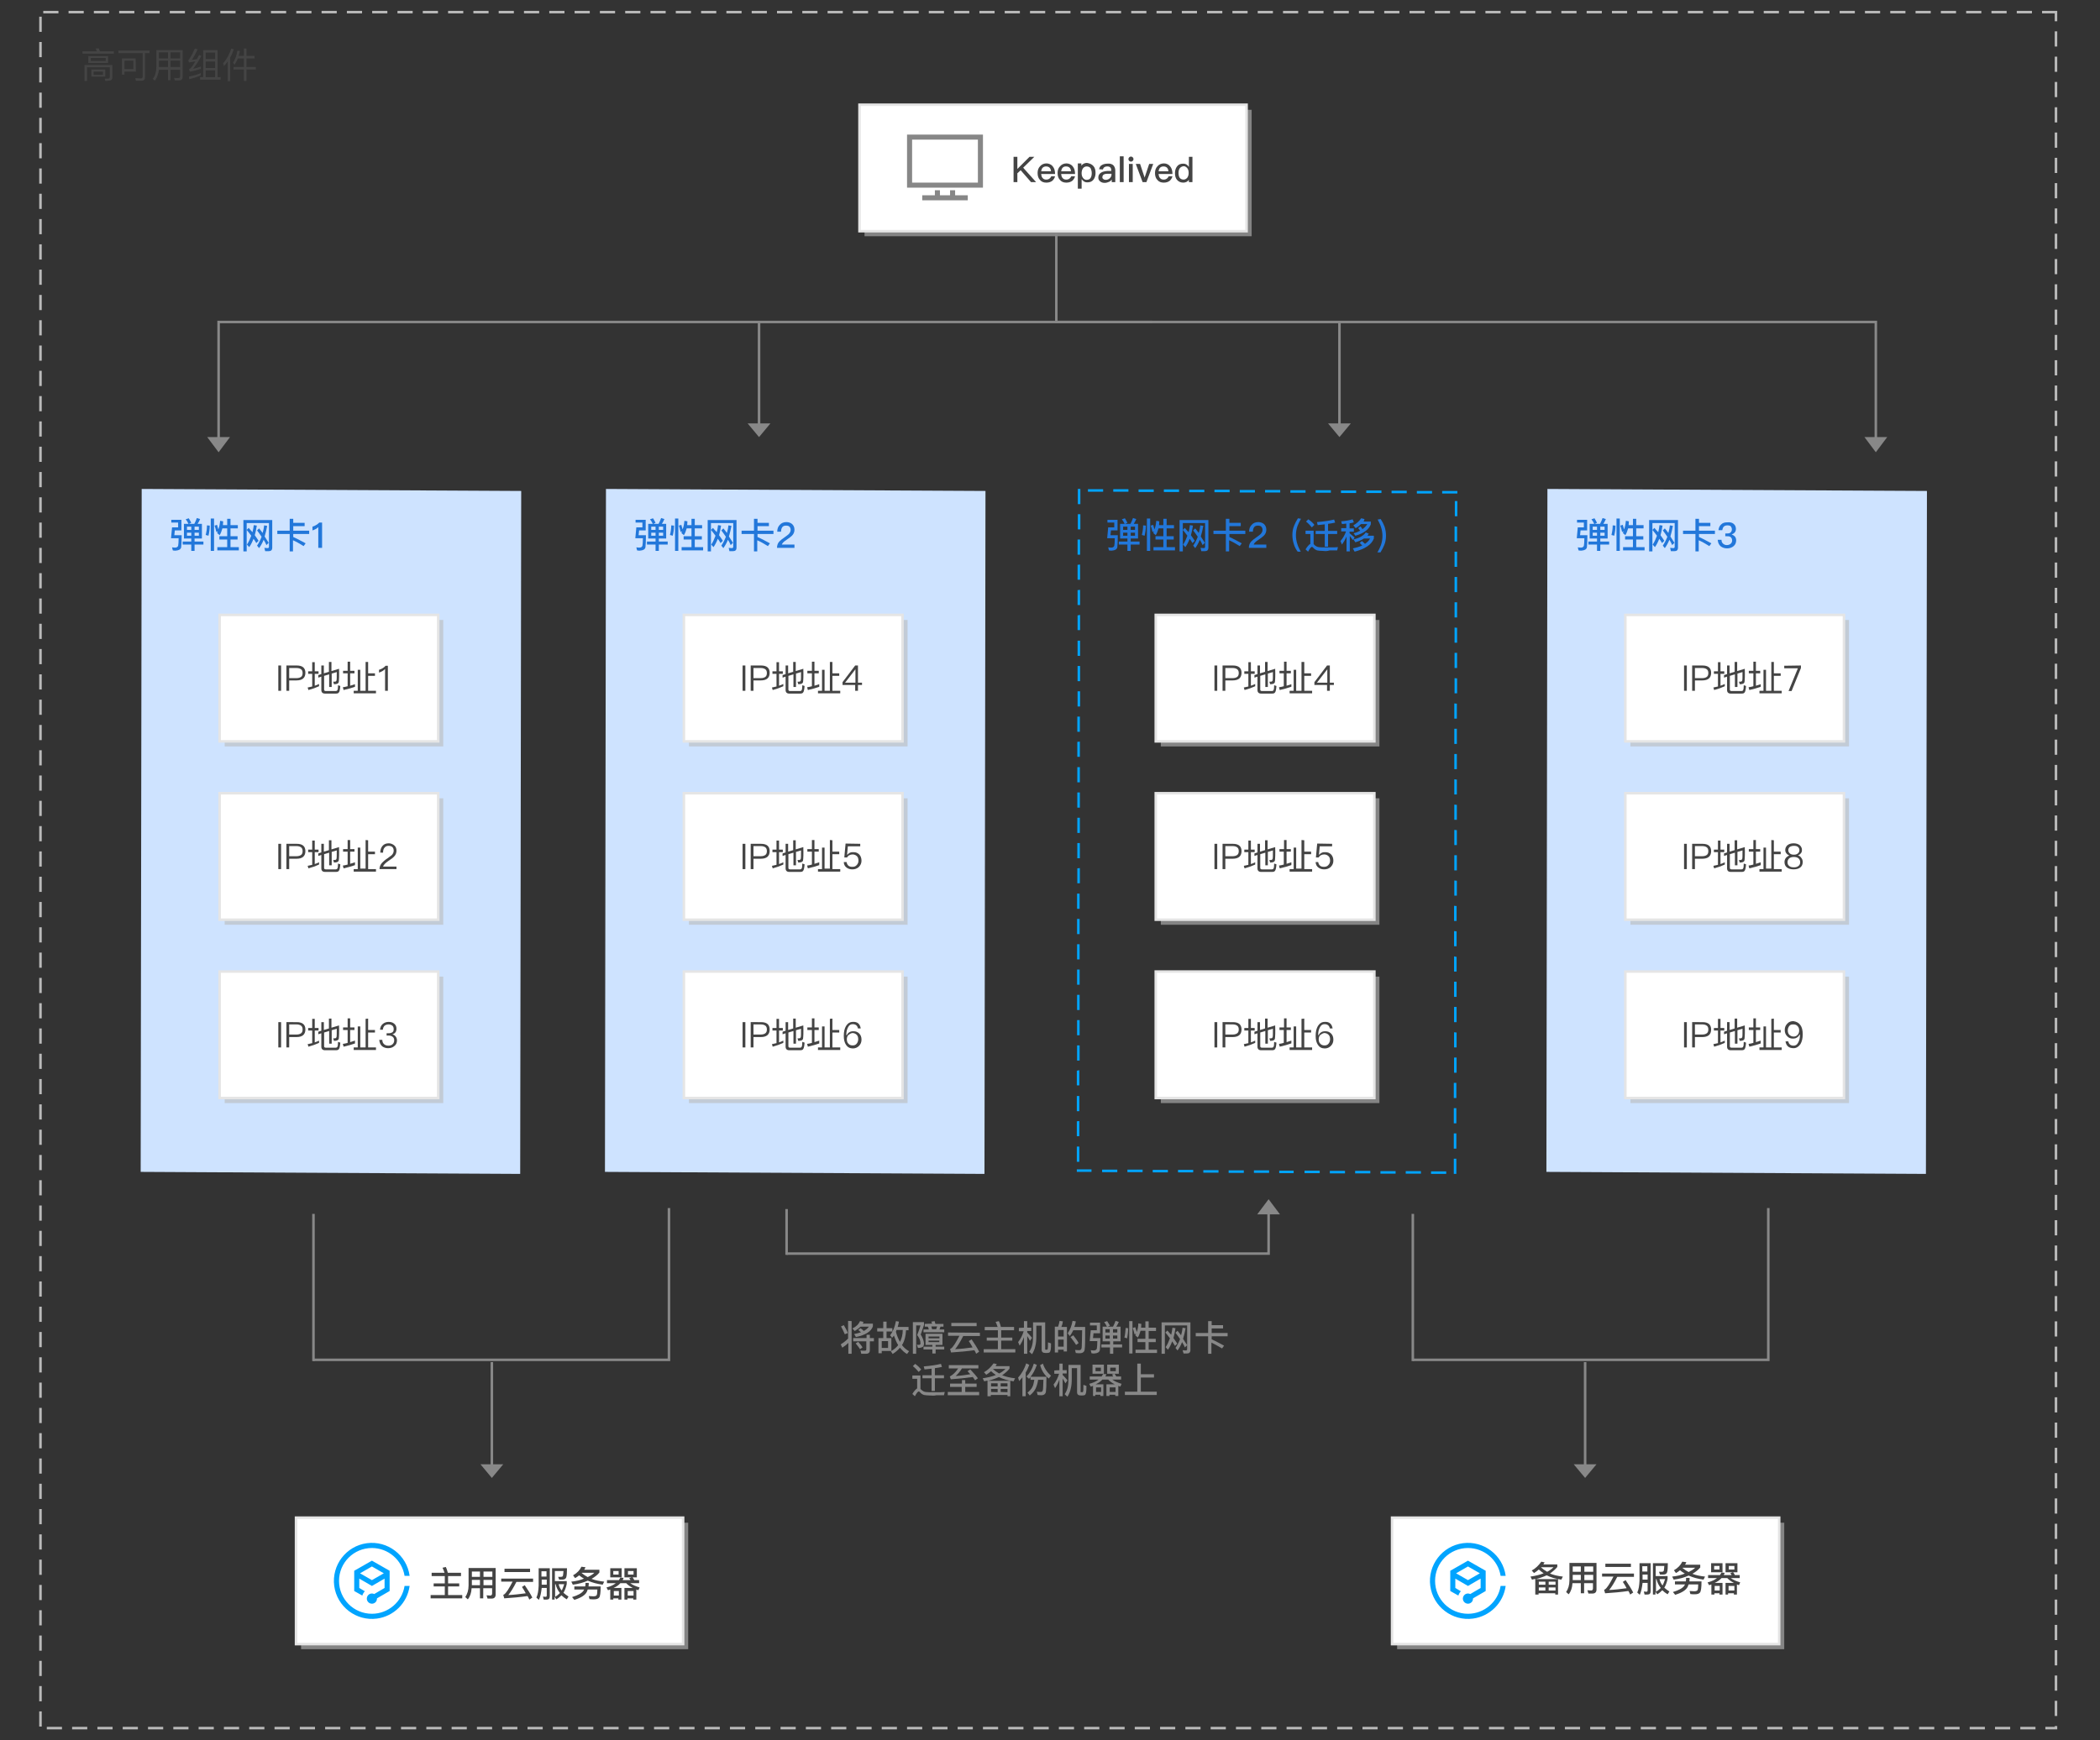 <?xml version="1.0" encoding="utf-8"?>
<!-- Generator: Adobe Illustrator 22.1.0, SVG Export Plug-In . SVG Version: 6.00 Build 0)  -->
<svg version="1.1" id="svgwrapper_svg" xmlns="http://www.w3.org/2000/svg" xmlns:xlink="http://www.w3.org/1999/xlink" x="0px"
	 y="0px" width="830px" height="688px" viewBox="0 0 830 688" style="enable-background:new 0 0 830 688;" xml:space="preserve">
<rect x="0" y="0" width="830" height="688" fill="#333333" stroke="none"/>
<style type="text/css">
	.st0{display:none;fill:none;stroke:#999999;}
	.st1{opacity:0.6;fill:#BBBBBB;enable-background:new    ;}
	.st2{fill:#FFFFFF;}
	.st3{fill:#E5E5E5;}
	.st4{fill:#888888;}
	.st5{fill:none;stroke:#FF0000;stroke-width:15;stroke-opacity:0;}
	.st6{fill:#FF0000;fill-opacity:0;}
	.st7{fill:#CEE3FF;}
	.st8{enable-background:new    ;}
	.st9{fill:#2277DA;}
	.st10{fill:#444444;}
	.st11{fill:#00A4FF;}
	.st12{fill:#878787;}
	.st13{fill:#BABABA;}
	.st14{fill:none;stroke:#888888;stroke-miterlimit:10;}
</style>
<path class="st0" d="M-1199-1315.4L-1199-1315.4"/>
<g id="assistantgroup" transform="translate(0,0)">
</g>
<g>
	<rect x="341.7" y="43.4" class="st1" width="153" height="50"/>
	<rect x="339.7" y="41.4" class="st2" width="153" height="50"/>
	<path class="st3" d="M493.2,91.9h-154v-51h154V91.9z M340.2,90.9h152v-49h-152V90.9z"/>
	<g id="Link16_3_" transform="translate(0,0)">
		<polyline class="st4" points="310.9,496.1 501.9,496.1 501.9,475.6 500.9,475.6 500.9,495.1 310.9,495.1 		"/>
		<g transform="translate(0, 0.5)">
			<polygon class="st4" points="496.9,479.6 501.4,473.6 505.9,479.6 			"/>
		</g>
		<path class="st5" d="M501.4,475.6"/>
	</g>
	<g id="Link14_2_" transform="translate(0,0)">
		<polygon class="st4" points="86.9,177.3 85.9,177.3 85.9,126.8 455.4,126.8 455.4,127.8 86.9,127.8 		"/>
		<g transform="translate(0, 0.5)">
			<polygon class="st4" points="81.9,172.3 86.4,178.3 90.9,172.3 			"/>
		</g>
		<path class="st5" d="M430.4,127.3"/>
		<rect x="86.4" y="119.8" class="st6" width="344" height="15"/>
		<rect x="78.9" y="127.3" class="st6" width="15" height="50"/>
	</g>
	<g id="Link15_2_" transform="translate(0,0)">
		<rect x="528.9" y="127" class="st4" width="1" height="44.5"/>
		<g transform="translate(0, 0.5)">
			<polygon class="st4" points="524.9,166.9 529.4,172.3 533.9,166.9 			"/>
		</g>
		<path class="st5" d="M479.4,126.5"/>
	</g>
	<g id="Link15_3_" transform="translate(0,0)">
		<rect x="299.5" y="127" class="st4" width="1" height="44.5"/>
		<g transform="translate(0, 0.5)">
			<polygon class="st4" points="295.5,166.9 300,172.3 304.5,166.9 			"/>
		</g>
		<path class="st5" d="M378,126.5"/>
	</g>
	<g id="Link15_4_" transform="translate(0,0)">
		<rect x="193.9" y="538.5" class="st4" width="1" height="44.5"/>
		<g transform="translate(0, 0.5)">
			<polygon class="st4" points="189.9,578.4 194.4,583.8 198.9,578.4 			"/>
		</g>
	</g>
	<g id="Link15_5_" transform="translate(0,0)">
		<rect x="626" y="538.5" class="st4" width="1" height="44.5"/>
		<g transform="translate(0, 0.5)">
			<polygon class="st4" points="622,578.4 626.5,583.8 631,578.4 			"/>
		</g>
	</g>
	<g id="Link16_2_" transform="translate(0,0)">
		<polygon class="st4" points="741.9,177.3 740.9,177.3 740.9,127.8 417,127.8 417,92.3 418,92.3 418,126.8 741.9,126.8 		"/>
		<g transform="translate(0, 0.5)">
			<polygon class="st4" points="736.9,172.3 741.4,178.3 745.9,172.3 			"/>
		</g>
		<rect x="447.4" y="119.8" class="st6" width="294" height="15"/>
		<path class="st5" d="M741.4,177.3"/>
	</g>
	<g>
		<polygon class="st7" points="205.6,464.1 55.6,463.3 56,193.3 206,194.1 		"/>
		<g>
			<g class="st8">
				<path class="st9" d="M68.9,211.6h2.9c0,2.4-0.1,4-0.2,4.8c-0.2,0.8-0.9,1.2-2.2,1.3c-0.4,0-0.7,0-1.1-0.1l-0.3-1.2
					c0.4,0,0.7,0.1,1.1,0.1c0.7,0,1.1-0.2,1.3-0.7c0.1-0.5,0.2-1.5,0.2-3h-3l0.4-4.3h2.4v-1.9h-2.7v-1.1h4v4.2h-2.6L68.9,211.6z
					 M74.5,207.1c-0.3-0.7-0.7-1.3-1.1-1.8l1.2-0.4c0.4,0.6,0.7,1.2,1,1.8l-0.9,0.4h2.1c0.4-0.7,0.7-1.5,1-2.3l1.3,0.4
					c-0.3,0.7-0.6,1.3-1,1.9h1.7v5.8h-2.9v1.2h3.5v1.2h-3.5v2.5h-1.3v-2.5h-3.4v-1.2h3.4v-1.2h-2.9v-5.8L74.5,207.1z M75.6,210.6
					h-1.7v1.2h1.7V210.6z M75.6,209.5v-1.3h-1.7v1.3H75.6z M78.6,210.6h-1.7v1.2h1.7V210.6z M76.9,209.5h1.7v-1.3h-1.7V209.5z"/>
				<path class="st9" d="M82.9,207.8c0,1.4-0.2,2.7-0.5,4l-1.1-0.3c0.3-1.2,0.5-2.4,0.5-3.8L82.9,207.8z M84.6,205v12.8h-1.3V205
					H84.6z M86.3,209.3c0.4-1.1,0.6-2.2,0.7-3.4l1.2,0.2c0,0.5-0.1,1-0.1,1.5h1.7v-2.5h1.3v2.5H94v1.3h-2.9v3.1h2.8v1.3h-2.8v3h3.3
					v1.3h-8.5v-1.3h3.9v-3h-3.1V212h3.1v-3.1h-1.9c-0.3,1-0.6,1.9-1.1,2.7l-1-0.9c0.1-0.2,0.2-0.4,0.3-0.6l-0.6,0.2
					c-0.2-0.9-0.4-1.7-0.7-2.5l1-0.3C85.9,208,86.1,208.6,86.3,209.3z"/>
				<path class="st9" d="M104.8,217.9l-0.3-1.3l1.3,0.1c0.3,0,0.5-0.2,0.5-0.5v-9.4h-8.8V218h-1.3v-12.4h11.4v10.9
					c0,1-0.5,1.4-1.4,1.4H104.8z M100.2,213c-0.5,1.3-1,2.3-1.7,3.3l-0.9-1c0.7-1,1.2-2.2,1.7-3.5c-0.6-0.8-1.2-1.6-1.8-2.3l0.8-0.8
					c0.4,0.5,0.9,1.1,1.5,1.7c0.2-0.9,0.4-1.8,0.5-2.8l1.2,0.2c-0.2,1.4-0.5,2.7-0.8,3.8c0.5,0.7,1,1.4,1.5,2.2l-0.9,0.9
					C101,214.1,100.6,213.6,100.2,213z M104.2,213.4c-0.5,1.3-1.1,2.3-1.8,3.3l-0.8-1c0.7-1,1.3-2.2,1.8-3.5
					c-0.6-0.9-1.2-1.7-1.8-2.5l0.8-0.8c0.4,0.5,0.9,1.1,1.4,1.8c0.3-1,0.5-2,0.6-3l1.2,0.2c-0.3,1.5-0.6,2.9-1,4.2
					c0.5,0.8,1,1.6,1.6,2.5l-0.9,0.9C105,214.7,104.6,214,104.2,213.4z"/>
				<path class="st9" d="M115.9,205.1v1.6h4.5v1.3h-4.5v1.8h6.3v1.3h-6.3v1.2c1.6,0.7,3.2,1.6,4.9,2.5l-0.8,1.1
					c-1.6-1-3-1.8-4.2-2.3v4.4h-1.3v-6.9h-4.9v-1.3h4.9v-4.7L115.9,205.1z"/>
				<path class="st9" d="M127.3,206.6v10h-1.5v-8.2c-0.6,0.6-1.4,1-2.3,1.3v-1.5c0.4-0.1,0.9-0.3,1.4-0.6s0.9-0.6,1.3-1H127.3z"/>
			</g>
		</g>
	</g>
	<g id="ShadowBasicRect6_5_" transform="translate(485,236)">
		<rect x="-396.2" y="9.1" class="st1" width="86.4" height="50"/>
		<g>
			<rect x="-398.2" y="7.1" class="st2" width="86.4" height="50"/>
			<path class="st3" d="M-311.3,57.6h-87.4v-51h87.4V57.6z M-397.7,56.6h85.4v-49h-85.4V56.6z"/>
		</g>
		<g transform="translate(20 9)">
			<g class="st8">
				<path class="st10" d="M-393.9,18.1v10h-1.1v-10H-393.9z"/>
				<path class="st10" d="M-387.7,18.1c2.3,0,3.4,1,3.4,2.9c0,2-1.2,3-3.5,3h-2.9v4.1h-1.1v-10H-387.7z M-390.7,23.1h2.9
					c0.8,0,1.4-0.2,1.8-0.5s0.6-0.8,0.6-1.5s-0.2-1.2-0.6-1.5s-1-0.5-1.8-0.5h-2.9V23.1z"/>
				<path class="st10" d="M-378.9,26.3c-1.3,0.6-2.7,1.1-4.2,1.5l-0.3-1c0.6-0.1,1.2-0.3,1.8-0.4v-5h-1.6v-1h1.6v-3.6h1v3.6h1.5v1
					h-1.5v4.7c0.6-0.2,1.1-0.4,1.7-0.7V26.3z M-371.1,24.6c-0.1,0.6-0.7,0.9-1.8,0.9h-0.1l-0.3-1c0.2,0,0.4,0,0.6,0
					c0.4,0,0.6-0.2,0.7-0.5s0.1-1.4,0.1-3.3l-2,0.6v5.3h-1v-5l-2,0.6v5.4c0,0.4,0.2,0.6,0.7,0.6h3.9c0.3,0,0.5-0.1,0.6-0.3
					c0.2-0.2,0.3-0.9,0.3-2l0.9,0.3c-0.1,1.4-0.3,2.3-0.6,2.6c-0.2,0.3-0.6,0.4-1.1,0.4h-4.4c-0.9,0-1.4-0.5-1.4-1.4v-5.3l-1.2,0.4
					v-1l1.2-0.4v-3.4h1v3.1l2-0.6v-3.9h1v3.6l3-0.9C-370.9,22.2-371,23.9-371.1,24.6z"/>
				<path class="st10" d="M-364.6,26.5c-1.4,0.5-2.9,0.9-4.6,1.3l-0.3-1.1c0.6-0.1,1.3-0.2,1.9-0.4v-5.1h-1.8v-1h1.8v-3.6h1v3.6h1.7
					v1h-1.7v4.9c0.6-0.2,1.3-0.4,1.9-0.6v1H-364.6z M-359.5,16.7v4.5h2.7v1h-2.7v5.9h3.1v1h-8.8v-1h1.6v-8.3h1v8.3h2.1V16.7H-359.5z
					"/>
				<path class="st10" d="M-351.7,18.1v10h-1.1v-8.6c-0.6,0.6-1.4,1.1-2.4,1.4v-1.1c0.4-0.1,0.9-0.3,1.4-0.6s0.9-0.6,1.2-1h0.9V18.1
					z"/>
			</g>
		</g>
	</g>
	<g id="ShadowBasicRect6_6_" transform="translate(485,236)">
		<rect x="-396.2" y="79.6" class="st1" width="86.4" height="50"/>
		<g>
			<rect x="-398.2" y="77.6" class="st2" width="86.4" height="50"/>
			<path class="st3" d="M-311.3,128.1h-87.4v-51h87.4V128.1z M-397.7,127.1h85.4v-49h-85.4V127.1z"/>
		</g>
		<g transform="translate(20 9)">
			<g class="st8">
				<path class="st10" d="M-393.9,88.6v10h-1.1v-10H-393.9z"/>
				<path class="st10" d="M-387.7,88.6c2.3,0,3.4,1,3.4,2.9c0,2-1.2,3-3.5,3h-2.9v4.1h-1.1v-10H-387.7z M-390.7,93.5h2.9
					c0.8,0,1.4-0.2,1.8-0.5s0.6-0.8,0.6-1.5s-0.2-1.2-0.6-1.5s-1-0.5-1.8-0.5h-2.9V93.5z"/>
				<path class="st10" d="M-378.9,96.8c-1.3,0.6-2.7,1.1-4.2,1.5l-0.3-1c0.6-0.1,1.2-0.3,1.8-0.4v-5h-1.6v-1h1.6v-3.6h1v3.6h1.5v1
					h-1.5v4.7c0.6-0.2,1.1-0.4,1.7-0.7V96.8z M-371.1,95.1c-0.1,0.6-0.7,0.9-1.8,0.9h-0.1l-0.3-1c0.2,0,0.4,0,0.6,0
					c0.4,0,0.6-0.2,0.7-0.5s0.1-1.4,0.1-3.3l-2,0.6v5.3h-1v-5l-2,0.6v5.4c0,0.4,0.2,0.6,0.7,0.6h3.9c0.3,0,0.5-0.1,0.6-0.3
					c0.2-0.2,0.3-0.9,0.3-2l0.9,0.3c-0.1,1.4-0.3,2.3-0.6,2.6c-0.2,0.3-0.6,0.4-1.1,0.4h-4.4c-0.9,0-1.4-0.5-1.4-1.4V93l-1.2,0.4v-1
					l1.2-0.4v-3.4h1v3.1l2-0.6v-3.9h1v3.6l3-0.9C-370.9,92.7-371,94.4-371.1,95.1z"/>
				<path class="st10" d="M-364.6,97c-1.4,0.5-2.9,0.9-4.6,1.3l-0.3-1.1c0.6-0.1,1.3-0.2,1.9-0.4v-5.1h-1.8v-1h1.8v-3.6h1v3.6h1.7v1
					h-1.7v4.8c0.6-0.2,1.3-0.4,1.9-0.6V97H-364.6z M-359.5,87.2v4.5h2.7v1h-2.7v5.9h3.1v1h-8.8v-1h1.6v-8.5h1v8.3h2.1V87.1
					L-359.5,87.2L-359.5,87.2z"/>
				<path class="st10" d="M-349.2,89.2c0.6,0.5,0.9,1.2,0.9,2.1s-0.3,1.7-1,2.4c-0.4,0.4-1,0.9-2.1,1.6c-1.3,0.9-2,1.6-2.2,2.3h5.3
					v1h-6.7c0-0.9,0.3-1.7,1-2.5c0.4-0.4,1.1-1.1,2.2-1.8c0.8-0.6,1.3-1,1.6-1.2c0.5-0.5,0.8-1.1,0.8-1.8c0-0.6-0.2-1.1-0.5-1.4
					s-0.9-0.5-1.5-0.5c-0.7,0-1.2,0.2-1.6,0.7c-0.4,0.4-0.6,1.1-0.6,2h-1.1c0-1.1,0.3-2,0.9-2.7s1.4-1,2.5-1
					C-350.6,88.4-349.8,88.7-349.2,89.2z"/>
			</g>
		</g>
	</g>
	<g id="ShadowBasicRect6_7_" transform="translate(485,236)">
		<rect x="-396.2" y="150.1" class="st1" width="86.4" height="50"/>
		<g>
			<rect x="-398.2" y="148.1" class="st2" width="86.4" height="50"/>
			<path class="st3" d="M-311.3,198.6h-87.4v-51h87.4V198.6z M-397.7,197.6h85.4v-49h-85.4V197.6z"/>
		</g>
		<g transform="translate(20 9)">
			<g class="st8">
				<path class="st10" d="M-393.9,159.1v10h-1.1v-10H-393.9z"/>
				<path class="st10" d="M-387.7,159.1c2.3,0,3.4,1,3.4,2.9c0,2-1.2,3-3.5,3h-2.9v4.1h-1.1v-10H-387.7z M-390.7,164h2.9
					c0.8,0,1.4-0.2,1.8-0.5s0.6-0.8,0.6-1.5s-0.2-1.2-0.6-1.5s-1-0.5-1.8-0.5h-2.9V164z"/>
				<path class="st10" d="M-378.9,167.3c-1.3,0.6-2.7,1.1-4.2,1.5l-0.3-1c0.6-0.1,1.2-0.3,1.8-0.4v-5h-1.6v-1h1.6v-3.6h1v3.6h1.5v1
					h-1.5v4.7c0.6-0.2,1.1-0.4,1.7-0.7V167.3z M-371.1,165.6c-0.1,0.6-0.7,0.9-1.8,0.9h-0.1l-0.3-1c0.2,0,0.4,0,0.6,0
					c0.4,0,0.6-0.2,0.7-0.5s0.1-1.4,0.1-3.3l-2,0.6v5.3h-1v-5l-2,0.6v5.4c0,0.4,0.2,0.6,0.7,0.6h3.9c0.3,0,0.5-0.1,0.6-0.3
					c0.2-0.2,0.3-0.9,0.3-2l0.9,0.3c-0.1,1.4-0.3,2.3-0.6,2.6c-0.2,0.3-0.6,0.4-1.1,0.4h-4.4c-0.9,0-1.4-0.5-1.4-1.4v-5.3l-1.2,0.4
					v-1l1.2-0.4v-3.4h1v3.1l2-0.6v-3.9h1v3.6l3-0.9C-370.9,163.2-371,164.9-371.1,165.6z"/>
				<path class="st10" d="M-364.6,167.5c-1.4,0.5-2.9,0.9-4.6,1.3l-0.3-1.1c0.6-0.1,1.3-0.2,1.9-0.4v-5.1h-1.8v-1h1.8v-3.6h1v3.6
					h1.7v1h-1.7v4.8c0.6-0.2,1.3-0.4,1.9-0.6v1.1H-364.6z M-359.5,157.7v4.5h2.7v1h-2.7v5.9h3.1v1h-8.8v-1h1.6v-8.3h1v8.3h2.1v-11.3
					L-359.5,157.7L-359.5,157.7z"/>
				<path class="st10" d="M-349.2,159.7c0.6,0.5,0.9,1.1,0.9,2c0,1.1-0.5,1.9-1.6,2.2c0.6,0.2,1,0.5,1.3,0.9s0.5,0.9,0.5,1.5
					c0,0.9-0.3,1.7-1,2.2c-0.6,0.6-1.5,0.9-2.5,0.9s-1.7-0.3-2.3-0.7c-0.7-0.6-1.1-1.4-1.2-2.6h1.2c0,0.8,0.3,1.4,0.8,1.8
					c0.4,0.3,0.9,0.5,1.6,0.5s1.3-0.2,1.7-0.6c0.4-0.4,0.6-0.9,0.6-1.5s-0.2-1.1-0.6-1.4s-0.9-0.5-1.6-0.5h-0.8v-0.9h0.8
					c0.7,0,1.2-0.2,1.5-0.4c0.4-0.3,0.5-0.7,0.5-1.3s-0.2-1-0.5-1.3c-0.4-0.3-0.9-0.5-1.5-0.5c-0.7,0-1.2,0.2-1.6,0.5
					c-0.4,0.4-0.6,0.9-0.7,1.6h-1.1c0.1-1,0.4-1.7,1.1-2.3c0.6-0.5,1.4-0.8,2.3-0.8S-349.8,159.2-349.2,159.7z"/>
			</g>
		</g>
	</g>
	<g>
		<polygon class="st7" points="389.1,464.1 239.1,463.3 239.5,193.3 389.5,194.1 		"/>
		<g>
			<g class="st8">
				<path class="st9" d="M252.4,211.6h2.9c0,2.4-0.1,4-0.2,4.8c-0.2,0.8-0.9,1.2-2.2,1.3c-0.4,0-0.7,0-1.1-0.1l-0.3-1.2
					c0.4,0,0.7,0.1,1.1,0.1c0.7,0,1.1-0.2,1.3-0.7c0.1-0.5,0.2-1.5,0.2-3h-3l0.4-4.3h2.4v-1.9h-2.7v-1.1h4v4.2h-2.6L252.4,211.6z
					 M258,207.1c-0.3-0.7-0.7-1.3-1.1-1.8l1.2-0.4c0.4,0.6,0.7,1.2,1,1.8l-0.9,0.4h2.1c0.4-0.7,0.7-1.5,1-2.3l1.3,0.4
					c-0.3,0.7-0.6,1.3-1,1.9h1.7v5.8h-2.9v1.2h3.5v1.2h-3.5v2.5h-1.3v-2.5h-3.4v-1.2h3.4v-1.2h-2.9v-5.8L258,207.1z M259.1,210.6
					h-1.7v1.2h1.7V210.6z M259.1,209.5v-1.3h-1.7v1.3H259.1z M262.1,210.6h-1.7v1.2h1.7V210.6z M260.4,209.5h1.7v-1.3h-1.7V209.5z"
					/>
				<path class="st9" d="M266.4,207.8c0,1.4-0.2,2.7-0.5,4l-1.1-0.3c0.3-1.2,0.5-2.4,0.5-3.8L266.4,207.8z M268.1,205v12.8h-1.3V205
					H268.1z M269.8,209.3c0.4-1.1,0.6-2.2,0.7-3.4l1.2,0.2c0,0.5-0.1,1-0.1,1.5h1.7v-2.5h1.3v2.5h2.9v1.3h-2.9v3.1h2.8v1.3h-2.8v3
					h3.3v1.3h-8.5v-1.3h3.9v-3h-3.1V212h3.1v-3.1h-1.9c-0.3,1-0.6,1.9-1.1,2.7l-1-0.9c0.1-0.2,0.2-0.4,0.3-0.6l-0.6,0.2
					c-0.2-0.9-0.4-1.7-0.7-2.5l1-0.3C269.4,208,269.6,208.6,269.8,209.3z"/>
				<path class="st9" d="M288.3,217.9l-0.3-1.3l1.3,0.1c0.3,0,0.5-0.2,0.5-0.5v-9.4H281V218h-1.3v-12.4h11.4v10.9
					c0,1-0.5,1.4-1.4,1.4H288.3z M283.7,213c-0.5,1.3-1,2.3-1.7,3.3l-0.9-1c0.7-1,1.2-2.2,1.7-3.5c-0.6-0.8-1.2-1.6-1.8-2.3l0.8-0.8
					c0.4,0.5,0.9,1.1,1.5,1.7c0.2-0.9,0.4-1.8,0.5-2.8l1.2,0.2c-0.2,1.4-0.5,2.7-0.8,3.8c0.5,0.7,1,1.4,1.5,2.2l-0.9,0.9
					C284.5,214.1,284.1,213.6,283.7,213z M287.7,213.4c-0.5,1.3-1.1,2.3-1.8,3.3l-0.8-1c0.7-1,1.3-2.2,1.8-3.5
					c-0.6-0.9-1.2-1.7-1.8-2.5l0.8-0.8c0.4,0.5,0.9,1.1,1.4,1.8c0.3-1,0.5-2,0.6-3l1.2,0.2c-0.3,1.5-0.6,2.9-1,4.2
					c0.5,0.8,1,1.6,1.6,2.5l-0.9,0.9C288.5,214.7,288.1,214,287.7,213.4z"/>
				<path class="st9" d="M299.4,205.1v1.6h4.5v1.3h-4.5v1.8h6.3v1.3h-6.3v1.2c1.6,0.7,3.2,1.6,4.9,2.5l-0.8,1.1
					c-1.6-1-3-1.8-4.2-2.3v4.4H298v-6.9h-4.9v-1.3h4.9v-4.7L299.4,205.1z"/>
				<path class="st9" d="M313.1,207.2c0.6,0.6,0.9,1.3,0.9,2.2s-0.3,1.7-1,2.4c-0.4,0.4-1.1,0.9-2.1,1.6c-1.1,0.7-1.7,1.3-1.9,1.9h5
					v1.3h-6.9c0-1,0.3-1.9,1-2.6c0.4-0.4,1.1-1,2.3-1.8c0.7-0.5,1.2-0.9,1.4-1.1c0.4-0.5,0.7-1,0.7-1.6s-0.2-1-0.5-1.3
					s-0.8-0.4-1.4-0.4s-1.1,0.2-1.4,0.6c-0.3,0.4-0.5,1-0.5,1.8h-1.5c0-1.1,0.3-2,1-2.7c0.6-0.7,1.5-1.1,2.6-1.1
					C311.7,206.4,312.5,206.7,313.1,207.2z"/>
			</g>
		</g>
	</g>
	<g id="ShadowBasicRect6_10_" transform="translate(485,236)">
		<rect x="-212.7" y="9.1" class="st1" width="86.4" height="50"/>
		<g>
			<rect x="-214.7" y="7.1" class="st2" width="86.4" height="50"/>
			<path class="st3" d="M-127.8,57.6h-87.4v-51h87.4L-127.8,57.6L-127.8,57.6z M-214.2,56.6h85.4v-49h-85.4L-214.2,56.6L-214.2,56.6
				z"/>
		</g>
		<g transform="translate(20 9)">
			<g class="st8">
				<path class="st10" d="M-210.4,18.1v10h-1.1v-10H-210.4z"/>
				<path class="st10" d="M-204.2,18.1c2.3,0,3.4,1,3.4,2.9c0,2-1.2,3-3.5,3h-2.9v4.1h-1.1v-10H-204.2z M-207.2,23.1h2.9
					c0.8,0,1.4-0.2,1.8-0.5c0.4-0.3,0.6-0.8,0.6-1.5s-0.2-1.2-0.6-1.5c-0.4-0.3-1-0.5-1.8-0.5h-2.9V23.1z"/>
				<path class="st10" d="M-195.4,26.3c-1.3,0.6-2.7,1.1-4.2,1.5l-0.3-1c0.6-0.1,1.2-0.3,1.8-0.4v-5h-1.6v-1h1.6v-3.6h1v3.6h1.5v1
					h-1.5v4.7c0.6-0.2,1.1-0.4,1.7-0.7V26.3z M-187.6,24.6c-0.1,0.6-0.7,0.9-1.8,0.9h-0.1l-0.3-1c0.2,0,0.4,0,0.6,0
					c0.4,0,0.6-0.2,0.7-0.5c0.1-0.3,0.1-1.4,0.1-3.3l-2,0.6v5.3h-1v-5l-2,0.6v5.4c0,0.4,0.2,0.6,0.7,0.6h3.9c0.3,0,0.5-0.1,0.6-0.3
					c0.2-0.2,0.3-0.9,0.3-2l0.9,0.3c-0.1,1.4-0.3,2.3-0.6,2.6c-0.2,0.3-0.6,0.4-1.1,0.4h-4.4c-0.9,0-1.4-0.5-1.4-1.4v-5.3l-1.2,0.4
					v-1l1.2-0.4v-3.4h1v3.1l2-0.6v-3.9h1v3.6l3-0.9C-187.4,22.2-187.5,23.9-187.6,24.6z"/>
				<path class="st10" d="M-181.1,26.5c-1.4,0.5-2.9,0.9-4.6,1.3l-0.3-1.1c0.6-0.1,1.3-0.2,1.9-0.4v-5.1h-1.8v-1h1.8v-3.6h1v3.6h1.7
					v1h-1.7v4.9c0.6-0.2,1.3-0.4,1.9-0.6v1H-181.1z M-176,16.7v4.5h2.7v1h-2.7v5.9h3.1v1h-8.8v-1h1.6v-8.3h1v8.3h2.1V16.7H-176z"/>
				<path class="st10" d="M-165.9,18.1v6.8h1.6v0.9h-1.6v2.3h-1.1v-2.3h-5v-1.1l5-6.6C-167,18.1-165.9,18.1-165.9,18.1z M-171,24.9
					h4.1v-5.3l0,0L-171,24.9z"/>
			</g>
		</g>
	</g>
	<g id="ShadowBasicRect6_9_" transform="translate(485,236)">
		<rect x="-212.7" y="79.6" class="st1" width="86.4" height="50"/>
		<g>
			<rect x="-214.7" y="77.6" class="st2" width="86.4" height="50"/>
			<path class="st3" d="M-127.8,128.1h-87.4v-51h87.4L-127.8,128.1L-127.8,128.1z M-214.2,127.1h85.4v-49h-85.4L-214.2,127.1
				L-214.2,127.1z"/>
		</g>
		<g transform="translate(20 9)">
			<g class="st8">
				<path class="st10" d="M-210.4,88.6v10h-1.1v-10H-210.4z"/>
				<path class="st10" d="M-204.2,88.6c2.3,0,3.4,1,3.4,2.9c0,2-1.2,3-3.5,3h-2.9v4.1h-1.1v-10H-204.2z M-207.2,93.5h2.9
					c0.8,0,1.4-0.2,1.8-0.5c0.4-0.3,0.6-0.8,0.6-1.5s-0.2-1.2-0.6-1.5c-0.4-0.3-1-0.5-1.8-0.5h-2.9V93.5z"/>
				<path class="st10" d="M-195.4,96.8c-1.3,0.6-2.7,1.1-4.2,1.5l-0.3-1c0.6-0.1,1.2-0.3,1.8-0.4v-5h-1.6v-1h1.6v-3.6h1v3.6h1.5v1
					h-1.5v4.7c0.6-0.2,1.1-0.4,1.7-0.7V96.8z M-187.6,95.1c-0.1,0.6-0.7,0.9-1.8,0.9h-0.1l-0.3-1c0.2,0,0.4,0,0.6,0
					c0.4,0,0.6-0.2,0.7-0.5c0.1-0.3,0.1-1.4,0.1-3.3l-2,0.6v5.3h-1v-5l-2,0.6v5.4c0,0.4,0.2,0.6,0.7,0.6h3.9c0.3,0,0.5-0.1,0.6-0.3
					c0.2-0.2,0.3-0.9,0.3-2l0.9,0.3c-0.1,1.4-0.3,2.3-0.6,2.6c-0.2,0.3-0.6,0.4-1.1,0.4h-4.4c-0.9,0-1.4-0.5-1.4-1.4V93l-1.2,0.4v-1
					l1.2-0.4v-3.4h1v3.1l2-0.6v-3.9h1v3.6l3-0.9C-187.4,92.7-187.5,94.4-187.6,95.1z"/>
				<path class="st10" d="M-181.1,97c-1.4,0.5-2.9,0.9-4.6,1.3l-0.3-1.1c0.6-0.1,1.3-0.2,1.9-0.4v-5.1h-1.8v-1h1.8v-3.6h1v3.6h1.7v1
					h-1.7v4.8c0.6-0.2,1.3-0.4,1.9-0.6V97H-181.1z M-176,87.2v4.5h2.7v1h-2.7v5.9h3.1v1h-8.8v-1h1.6v-8.5h1v8.3h2.1V87.1L-176,87.2
					L-176,87.2z"/>
				<path class="st10" d="M-165,88.6v1h-4.9l-0.3,3.3h0.1c0.3-0.3,0.6-0.6,1.1-0.8c0.4-0.2,0.8-0.2,1.3-0.2c1,0,1.7,0.3,2.3,0.9
					s0.9,1.5,0.9,2.5s-0.4,1.8-1.1,2.5c-0.7,0.6-1.5,0.9-2.5,0.9c-0.9,0-1.6-0.2-2.3-0.7s-1.1-1.3-1.1-2.2h1.1
					c0.1,0.6,0.3,1.1,0.8,1.5c0.4,0.3,0.9,0.4,1.5,0.4c0.7,0,1.3-0.2,1.7-0.7c0.4-0.4,0.7-1,0.7-1.7c0-0.8-0.2-1.4-0.6-1.8
					c-0.4-0.4-1-0.7-1.7-0.7c-0.5,0-0.9,0.1-1.3,0.3c-0.4,0.2-0.7,0.5-0.9,0.9h-1.1l0.5-5.5L-165,88.6L-165,88.6z"/>
			</g>
		</g>
	</g>
	<g id="ShadowBasicRect6_8_" transform="translate(485,236)">
		<rect x="-212.7" y="150.1" class="st1" width="86.4" height="50"/>
		<g>
			<rect x="-214.7" y="148.1" class="st2" width="86.4" height="50"/>
			<path class="st3" d="M-127.8,198.6h-87.4v-51h87.4L-127.8,198.6L-127.8,198.6z M-214.2,197.6h85.4v-49h-85.4L-214.2,197.6
				L-214.2,197.6z"/>
		</g>
		<g transform="translate(20 9)">
			<g class="st8">
				<path class="st10" d="M-210.4,159.1v10h-1.1v-10H-210.4z"/>
				<path class="st10" d="M-204.2,159.1c2.3,0,3.4,1,3.4,2.9c0,2-1.2,3-3.5,3h-2.9v4.1h-1.1v-10H-204.2z M-207.2,164h2.9
					c0.8,0,1.4-0.2,1.8-0.5c0.4-0.3,0.6-0.8,0.6-1.5s-0.2-1.2-0.6-1.5c-0.4-0.3-1-0.5-1.8-0.5h-2.9V164z"/>
				<path class="st10" d="M-195.4,167.3c-1.3,0.6-2.7,1.1-4.2,1.5l-0.3-1c0.6-0.1,1.2-0.3,1.8-0.4v-5h-1.6v-1h1.6v-3.6h1v3.6h1.5v1
					h-1.5v4.7c0.6-0.2,1.1-0.4,1.7-0.7V167.3z M-187.6,165.6c-0.1,0.6-0.7,0.9-1.8,0.9h-0.1l-0.3-1c0.2,0,0.4,0,0.6,0
					c0.4,0,0.6-0.2,0.7-0.5c0.1-0.3,0.1-1.4,0.1-3.3l-2,0.6v5.3h-1v-5l-2,0.6v5.4c0,0.4,0.2,0.6,0.7,0.6h3.9c0.3,0,0.5-0.1,0.6-0.3
					c0.2-0.2,0.3-0.9,0.3-2l0.9,0.3c-0.1,1.4-0.3,2.3-0.6,2.6c-0.2,0.3-0.6,0.4-1.1,0.4h-4.4c-0.9,0-1.4-0.5-1.4-1.4v-5.3l-1.2,0.4
					v-1l1.2-0.4v-3.4h1v3.1l2-0.6v-3.9h1v3.6l3-0.9C-187.4,163.2-187.5,164.9-187.6,165.6z"/>
				<path class="st10" d="M-181.1,167.5c-1.4,0.5-2.9,0.9-4.6,1.3l-0.3-1.1c0.6-0.1,1.3-0.2,1.9-0.4v-5.1h-1.8v-1h1.8v-3.6h1v3.6
					h1.7v1h-1.7v4.8c0.6-0.2,1.3-0.4,1.9-0.6v1.1H-181.1z M-176,157.7v4.5h2.7v1h-2.7v5.9h3.1v1h-8.8v-1h1.6v-8.3h1v8.3h2.1v-11.3
					L-176,157.7L-176,157.7z"/>
				<path class="st10" d="M-164.8,161.6h-1.1c-0.2-1.1-0.9-1.7-2.1-1.7c-0.8,0-1.4,0.4-1.8,1.2c-0.4,0.7-0.7,1.7-0.7,2.8
					c0,0.1,0,0.2,0,0.4h0.1c0.3-0.5,0.6-0.9,1.1-1.2c0.4-0.3,1-0.4,1.6-0.4c1,0,1.7,0.3,2.3,0.9c0.6,0.6,0.9,1.4,0.9,2.4
					s-0.3,1.8-1,2.5c-0.6,0.6-1.4,1-2.4,1c-1.2,0-2.1-0.5-2.7-1.4c-0.6-0.9-0.9-2-0.9-3.6s0.3-2.9,0.9-3.9c0.7-1.1,1.6-1.6,2.7-1.6
					C-166.1,158.9-165.1,159.8-164.8,161.6z M-169.7,164.2c-0.4,0.4-0.6,1-0.6,1.7s0.2,1.3,0.6,1.7c0.4,0.5,1,0.7,1.7,0.7
					s1.2-0.2,1.6-0.7c0.4-0.5,0.6-1.1,0.6-1.8s-0.2-1.3-0.6-1.7c-0.4-0.4-1-0.7-1.7-0.7C-168.7,163.5-169.2,163.8-169.7,164.2z"/>
			</g>
		</g>
	</g>
	<g>
		<g>
			<path class="st11" d="M426,193.3c0,0,0,0.1,0,0.2l0,0v0.1l0,0c0,1.3,0,5.7,0,5.7h1v-6H426L426,193.3z M426,203.3v6h1v-6H426
				L426,203.3z M425.9,213.3c0,0,0,0.8,0,1.8l0,0l0,0v4.2h1v-6H425.9L425.9,213.3z M425.9,223.3v3.5l0,0l0,0c0,1.3,0,2.4,0,2.4h1v-6
				L425.9,223.3L425.9,223.3z M425.9,233.3c0,0,0,1.9,0,3.5l0,0l0,0l0,0l0,0v2.4h1v-6L425.9,233.3L425.9,233.3z M425.9,243.3v0.3
				l0,0l0,0l0,0l0,0l0,0l0,0l0,0l0,0l0,0l0,0l0,0l0,0l0,0l0,0l0,0l0,0v0.1l0,0c0,1.5,0,5.4,0,5.4h1v-6L425.9,243.3L425.9,243.3z
				 M425.9,253.3v6h1v-6H425.9L425.9,253.3z M425.9,263.3c0,0,0,0.6,0,1.5l0,0l0,0v4.5h1v-6H425.9L425.9,263.3z M425.9,273.3v4.1
				l0,0l0,0l0,0l0,0l0,0l0,0c0,0,0,0,0,0.1l0,0c0,1,0,1.8,0,1.8h1v-6H425.9L425.9,273.3z M425.8,283.3c0,0,0,1.6,0,3.2l0,0l0,0v2.8
				h1v-6H425.8L425.8,283.3z M425.8,293.3v1l0,0l0,0l0,0l0,0l0,0l0,0c0,1.7,0,4.9,0,4.9h1v-6L425.8,293.3L425.8,293.3z M425.8,303.3
				v6h1v-6H425.8L425.8,303.3z M425.8,313.3v6h1v-6H425.8L425.8,313.3z M425.8,323.3v4.7l0,0l0,0l0,0l0,0l0,0l0,0v0.1l0,0
				c0,0.7,0,1.2,0,1.2h1v-6L425.8,323.3L425.8,323.3z M425.8,333.3c0,0,0,1.4,0,2.9l0,0l0,0l0,0l0,0v3.1h1v-6H425.8L425.8,333.3z
				 M425.8,343.3v1.5l0,0v0.1l0,0l0,0l0,0l0,0l0,0l0,0l0,0l0,0c0,1.8,0,4.3,0,4.3h1v-6L425.8,343.3L425.8,343.3z M425.7,353.3
				c0,0,0,2.8,0,4.6v0.1l0,0v1.3h1v-6H425.7L425.7,353.3z M425.7,363.3v6h1v-6H425.7L425.7,363.3z M425.7,373.3v5.3l0,0l0,0l0,0l0,0
				l0,0l0,0l0,0l0,0v0.1l0,0c0,0.3,0,0.6,0,0.6h1v-6H425.7L425.7,373.3z M425.7,383.3c0,0,0,1.2,0,2.6v3.4h1v-6H425.7L425.7,383.3z
				 M425.7,393.3v2.2l0,0l0,0c0,1.7,0,3.8,0,3.8h1v-6H425.7L425.7,393.3z M425.7,403.3c0,0,0,2.5,0,4.3l0,0l0,0v1.7h1v-6H425.7
				L425.7,403.3z M425.7,413.3v6h1v-6H425.7L425.7,413.3z M425.6,423.3v5.8l0,0l0,0l0,0l0,0l0,0l0,0l0,0l0,0l0,0l0,0l0,0l0,0l0,0
				l0,0l0,0l0,0l0,0l0,0l0,0l0,0l0,0l0,0l0,0l0,0l0,0l0,0l0,0l0,0l0,0l0,0l0,0l0,0l0,0l0,0l0,0l0,0l0,0l0,0l0,0l0,0l0,0l0,0l0,0l0,0
				l0,0l0,0h1v-6L425.6,423.3L425.6,423.3z M425.6,433.3c0,0,0,1,0,2.3l0,0l0,0l0,0l0,0v3.7h1v-6H425.6L425.6,433.3z M425.6,443.3
				v2.8l0,0l0,0l0,0l0,0l0,0l0,0l0,0l0,0l0,0l0,0c0,1.5,0,3.1,0,3.1h1v-6L425.6,443.3L425.6,443.3z M425.6,453.3c0,0,0,2.2,0,4l0,0
				l0,0v2h1v-6H425.6L425.6,453.3z M425.6,462.3v1c0,0,1.1,0,2.4,0l0,0l0,0l0,0l0,0l0,0l0,0h0.1l0,0l0,0l0,0l0,0l0,0l0,0l0,0h3.3v-1
				H425.6L425.6,462.3z M435.6,462.4v1h6v-1H435.6L435.6,462.4z M445.6,462.4v1h6v-1H445.6L445.6,462.4z M455.6,462.5v1h6v-1H455.6
				L455.6,462.5z M465.6,462.5v1h3.1l0,0l0,0c1.5,0,2.9,0,2.9,0v-1H465.6L465.6,462.5z M475.6,462.6v1h6v-1H475.6L475.6,462.6z
				 M485.6,462.7v1h6v-1H485.6L485.6,462.7z M495.6,462.7v1h6v-1H495.6L495.6,462.7z M505.6,462.8v1c0,0,0.8,0,1.8,0l0,0l0,0l0,0
				l0,0l0,0l0,0l0,0l0,0l0,0c0,0,0,0,0.1,0l0,0l0,0l0,0l0,0l0,0l0,0l0,0l0,0h0.1l0,0l0,0l0,0h3.7v-1H505.6L505.6,462.8z
				 M515.6,462.8v1h6v-1H515.6L515.6,462.8z M525.6,462.9v1h6v-1H525.6L525.6,462.9z M535.6,462.9v1h6v-1H535.6L535.6,462.9z
				 M545.6,463v1h3.2c1.4,0,2.8,0,2.8,0v-1H545.6L545.6,463z M555.6,463v1h6v-1H555.6L555.6,463z M565.6,463.1v1h6v-1H565.6
				L565.6,463.1z M574.6,458.1v6h1v-6H574.6L574.6,458.1z M574.6,448.1v6h1v-6H574.6L574.6,448.1z M574.6,438.1v6h1c0,0,0-0.7,0-1.6
				l0,0l0,0v-4.4H574.6L574.6,438.1z M574.6,428.1v6h1v-4l0,0l0,0l0,0l0,0c0,0,0,0,0-0.1l0,0c0-1.1,0-1.9,0-1.9H574.6L574.6,428.1z
				 M574.7,418.1v6h1c0,0,0-1.7,0-3.3l0,0l0,0l0,0l0,0v-2.7H574.7L574.7,418.1z M574.7,408.1v6h1v-0.9l0,0l0,0l0,0l0,0l0,0l0,0
				c0-1.7,0-5,0-5L574.7,408.1L574.7,408.1z M574.7,398.1v6h1v-6H574.7L574.7,398.1z M574.7,388.1v6h1v-6H574.7L574.7,388.1z
				 M574.7,378.1v6h1v-4.5l0,0l0,0l0,0l0,0l0,0l0,0l0,0l0,0l0,0l0,0l0,0l0,0c0-0.8,0-1.3,0-1.3L574.7,378.1L574.7,378.1z
				 M574.7,368.1v6h1c0,0,0-1.5,0-2.9l0,0l0,0l0,0l0,0v-3L574.7,368.1L574.7,368.1z M574.7,358.1v6h1v-1.4l0,0l0,0l0,0l0,0
				c0-1.8,0-4.5,0-4.5L574.7,358.1L574.7,358.1z M574.8,348.1v6h1c0,0,0-3,0-4.7l0,0l0,0l0,0l0,0l0,0l0,0v-1.2L574.8,348.1
				L574.8,348.1z M574.8,338.1v6h1v-6H574.8L574.8,338.1z M574.8,328.1v6h1V329l0,0l0,0l0,0v-0.1l0,0l0,0l0,0l0,0l0,0l0,0
				c0-0.4,0-0.7,0-0.7L574.8,328.1L574.8,328.1z M574.8,318.1v6h1c0,0,0-1.3,0-2.6l0,0l0,0v-3.3L574.8,318.1L574.8,318.1z
				 M574.8,308.1v6h1v-2l0,0l0,0l0,0l0,0V312l0,0c0-1.7,0-3.8,0-3.8L574.8,308.1L574.8,308.1z M574.8,298.1v6h1c0,0,0-2.6,0-4.4l0,0
				l0,0l0,0l0,0l0,0l0,0v-1.6H574.8L574.8,298.1z M574.8,288.1v6h1v-6H574.8L574.8,288.1z M574.8,278.1v6h1v-5.8l0,0l0,0l0,0l0,0
				l0,0l0,0l0,0l0,0l0,0l0,0c0-0.1,0-0.1,0-0.1L574.8,278.1L574.8,278.1z M574.9,268.1v6h1c0,0,0-1.1,0-2.3l0,0l0,0l0,0l0,0v-3.6
				L574.9,268.1L574.9,268.1z M574.9,258.1v6h1v-2.7l0,0l0,0c0-1.6,0-3.3,0-3.3H574.9L574.9,258.1z M574.9,248.1v6h1c0,0,0-2.3,0-4
				l0,0l0,0l0,0l0,0v-1.9L574.9,248.1L574.9,248.1z M574.9,238.1v6h1v-6H574.9L574.9,238.1z M574.9,228.1v6h1v-6H574.9L574.9,228.1z
				 M574.9,218.1v6h1c0,0,0-0.9,0-2v-4H574.9L574.9,218.1z M574.9,208.1v6h1v-3.2l0,0l0,0l0,0l0,0l0,0l0,0c0-1.4,0-2.7,0-2.7
				L574.9,208.1L574.9,208.1z M575,198.1v6h1c0,0,0-2.1,0-3.8v-2.2H575L575,198.1z M570,194.1v1h6v-1l0,0
				C576,194.1,570.8,194.1,570,194.1L570,194.1C570.1,194.1,570.1,194.1,570,194.1L570,194.1L570,194.1z M560,194.1v1h6v-1
				c0,0-1.9,0-3.5,0l0,0l0,0l0,0l0,0l0,0l0,0l0,0c0,0,0,0-0.1,0l0,0l0,0l0,0l0,0l0,0l0,0l0,0l0,0l0,0l0,0h-0.1l0,0h-0.1l0,0H560
				L560,194.1z M550,194v1h6v-1H550L550,194z M540,193.9v1h6v-1H540L540,193.9z M530,193.9v1h6v-1H530L530,193.9z M520,193.8v1h6v-1
				h-3l0,0l0,0C521.5,193.8,520,193.8,520,193.8L520,193.8z M510,193.8v1h6v-1H510L510,193.8z M500,193.7v1h6v-1H500L500,193.7z
				 M490,193.7v1h6v-1H490L490,193.7z M480,193.6v1h6v-1c0,0-1.3,0-2.7,0l0,0h-0.1l0,0l0,0l0,0l0,0l0,0l0,0l0,0l0,0l0,0l0,0l0,0l0,0
				l0,0l0,0l0,0l0,0H483l0,0l0,0l0,0H480L480,193.6z M470,193.6v1h6v-1H470L470,193.6z M460,193.5v1h6v-1H460L460,193.5z M450,193.5
				v1h6v-1H450L450,193.5z M440,193.4v1h6v-1h-3C441.4,193.4,440,193.4,440,193.4L440,193.4z M430,193.4v1h6v-1H430L430,193.4z"/>
		</g>
		<g>
			<g class="st8">
				<path class="st9" d="M438.9,211.6h2.9c0,2.4-0.1,4-0.2,4.8c-0.2,0.8-0.9,1.2-2.2,1.3c-0.4,0-0.7,0-1.1-0.1l-0.3-1.2
					c0.4,0,0.7,0.1,1.1,0.1c0.7,0,1.1-0.2,1.3-0.7c0.1-0.5,0.2-1.5,0.2-3h-3l0.4-4.3h2.4v-1.9h-2.7v-1.1h4v4.2h-2.6L438.9,211.6z
					 M444.5,207.1c-0.3-0.7-0.7-1.3-1.1-1.8l1.2-0.4c0.4,0.6,0.7,1.2,1,1.8l-0.9,0.4h2.1c0.4-0.7,0.7-1.5,1-2.3l1.3,0.4
					c-0.3,0.7-0.6,1.3-1,1.9h1.7v5.8h-2.9v1.2h3.5v1.2h-3.5v2.5h-1.3v-2.5h-3.4v-1.2h3.4v-1.2h-2.9v-5.8L444.5,207.1z M445.6,210.6
					h-1.7v1.2h1.7V210.6z M445.6,209.5v-1.3h-1.7v1.3H445.6z M448.6,210.6h-1.7v1.2h1.7V210.6z M446.9,209.5h1.7v-1.3h-1.7V209.5z"
					/>
				<path class="st9" d="M452.9,207.8c0,1.4-0.2,2.7-0.5,4l-1.1-0.3c0.3-1.2,0.5-2.4,0.5-3.8L452.9,207.8z M454.6,205v12.8h-1.3V205
					H454.6z M456.3,209.3c0.4-1.1,0.6-2.2,0.7-3.4l1.2,0.2c0,0.5-0.1,1-0.1,1.5h1.7v-2.5h1.3v2.5h2.9v1.3h-2.9v3.1h2.8v1.3h-2.8v3
					h3.3v1.3h-8.5v-1.3h3.9v-3h-3.1V212h3.1v-3.1h-1.9c-0.3,1-0.6,1.9-1.1,2.7l-1-0.9c0.1-0.2,0.2-0.4,0.3-0.6l-0.6,0.2
					c-0.2-0.9-0.4-1.7-0.7-2.5l1-0.3C455.9,208,456.1,208.6,456.3,209.3z"/>
				<path class="st9" d="M474.8,217.9l-0.3-1.3l1.3,0.1c0.3,0,0.5-0.2,0.5-0.5v-9.4h-8.8V218h-1.3v-12.4h11.4v10.9
					c0,1-0.5,1.4-1.4,1.4H474.8z M470.2,213c-0.5,1.3-1,2.3-1.7,3.3l-0.9-1c0.7-1,1.2-2.2,1.7-3.5c-0.6-0.8-1.2-1.6-1.8-2.3l0.8-0.8
					c0.4,0.5,0.9,1.1,1.5,1.7c0.2-0.9,0.4-1.8,0.5-2.8l1.2,0.2c-0.2,1.4-0.5,2.7-0.8,3.8c0.5,0.7,1,1.4,1.5,2.2l-0.9,0.9
					C471,214.1,470.6,213.6,470.2,213z M474.2,213.4c-0.5,1.3-1.1,2.3-1.8,3.3l-0.8-1c0.7-1,1.3-2.2,1.8-3.5
					c-0.6-0.9-1.2-1.7-1.8-2.5l0.8-0.8c0.4,0.5,0.9,1.1,1.4,1.8c0.3-1,0.5-2,0.6-3l1.2,0.2c-0.3,1.5-0.6,2.9-1,4.2
					c0.5,0.8,1,1.6,1.6,2.5l-0.9,0.9C475,214.7,474.6,214,474.2,213.4z"/>
				<path class="st9" d="M485.9,205.1v1.6h4.5v1.3h-4.5v1.8h6.3v1.3h-6.3v1.2c1.6,0.7,3.2,1.6,4.9,2.5l-0.8,1.1
					c-1.6-1-3-1.8-4.2-2.3v4.4h-1.3v-6.9h-4.9v-1.3h4.9v-4.7L485.9,205.1z"/>
				<path class="st9" d="M499.6,207.2c0.6,0.6,0.9,1.3,0.9,2.2s-0.3,1.7-1,2.4c-0.4,0.4-1.1,0.9-2.1,1.6c-1.1,0.7-1.7,1.3-1.9,1.9h5
					v1.3h-6.9c0-1,0.3-1.9,1-2.6c0.4-0.4,1.1-1,2.3-1.8c0.7-0.5,1.2-0.9,1.4-1.1c0.4-0.5,0.7-1,0.7-1.6s-0.2-1-0.5-1.3
					s-0.8-0.4-1.4-0.4s-1.1,0.2-1.4,0.6c-0.3,0.4-0.5,1-0.5,1.8h-1.5c0-1.1,0.3-2,1-2.7c0.6-0.7,1.5-1.1,2.6-1.1
					C498.2,206.4,499,206.7,499.6,207.2z"/>
				<path class="st9" d="M514.2,205.1c-0.6,1-1,1.9-1.4,2.9c-0.4,1.2-0.6,2.4-0.6,3.6c0,1.2,0.2,2.4,0.6,3.6c0.3,1,0.8,1.9,1.3,2.9
					h-1.2c-0.7-0.9-1.2-1.9-1.5-2.9c-0.4-1.2-0.6-2.4-0.6-3.7s0.2-2.5,0.7-3.7c0.4-1,0.9-2,1.5-2.9L514.2,205.1z"/>
				<path class="st9" d="M522.9,217.8c-1,0-1.7-0.1-2.3-0.2c-0.6-0.2-1.1-0.5-1.5-1c-0.2-0.2-0.4-0.4-0.6-0.4
					c-0.3,0-0.8,0.6-1.5,1.9l-1-0.9c0.7-1.2,1.4-1.9,1.9-2.2v-3.9H516v-1.3h3.2v5.3c0.1,0.1,0.1,0.1,0.2,0.2
					c0.3,0.4,0.7,0.6,1.1,0.8c0.4,0.2,1.1,0.3,2,0.3c0.8,0,1.8,0,2.9,0c0.6,0,1.3,0,1.9,0c0.7,0,1.2-0.1,1.5-0.1l-0.3,1.3h-3
					C524.7,217.9,523.9,217.9,522.9,217.8z M519.5,207.5l-1,1c-0.6-0.7-1.3-1.5-2.3-2.3l0.9-0.9C518.1,206,518.9,206.7,519.5,207.5z
					 M523.6,209.9v-2.6c-0.9,0.1-1.8,0.2-2.8,0.3l-0.3-1.2c2.5-0.2,4.8-0.5,6.8-1l0.4,1.2c-0.9,0.2-1.8,0.4-2.8,0.5v2.8h3.6v1.2
					h-3.6v5h-1.3v-5H520v-1.2H523.6z"/>
				<path class="st9" d="M530.1,206.1c1.7-0.1,3.2-0.4,4.5-0.8l0.5,1.2c-0.5,0.2-1.1,0.3-1.7,0.4v2h1.7v1.3h-1.7v0.6
					c0.6,0.5,1.3,1.1,2,1.7l-0.5,0.8c2.4-0.6,4-1.5,4.9-2.8l1.2,0.5c-0.2,0.3-0.4,0.5-0.5,0.8h2.5v1.1c-0.9,2.4-3.4,4.1-7.6,5.2
					l-0.7-1.3c1.5-0.3,2.7-0.7,3.7-1.1c-0.3-0.4-0.7-0.7-1-1.1l0.9-0.7c0.4,0.4,0.8,0.7,1.2,1.1c0.9-0.6,1.6-1.3,2-2.1h-2.4
					c-0.9,0.6-2.1,1.1-3.4,1.5l-0.8-1.2l-0.2,0.3c-0.5-0.7-0.9-1.2-1.2-1.6v6.1h-1.3v-5.9c-0.5,1.2-1.1,2.2-1.8,3.2l-0.6-1.4
					c1-1.1,1.7-2.4,2.2-3.8h-1.9v-1.3h2V207c-0.6,0.1-1.1,0.1-1.7,0.2L530.1,206.1z M538.9,206.2h2.9v1.1c-0.8,2.1-2.9,3.6-6.1,4.5
					l-0.7-1c1-0.2,1.9-0.6,2.6-1c-0.3-0.4-0.6-0.8-0.8-1l0.9-0.7c0.4,0.4,0.6,0.8,0.8,1.1c0.8-0.6,1.4-1.2,1.9-2h-2.5
					c-0.6,0.6-1.3,1.2-2.1,1.6l-0.9-1.1c1.2-0.7,2.3-1.6,3.1-2.8l1.3,0.3C539.2,205.7,539.1,206,538.9,206.2z"/>
				<path class="st9" d="M545.7,205.2c0.6,0.9,1.1,1.9,1.5,2.9c0.4,1.2,0.6,2.4,0.6,3.7s-0.2,2.5-0.7,3.7c-0.4,1-0.9,1.9-1.5,2.9
					h-1.2c0.6-1,1-1.9,1.4-2.9c0.4-1.2,0.6-2.4,0.6-3.6c0-1.2-0.2-2.4-0.6-3.6c-0.3-1-0.8-1.9-1.3-2.9L545.7,205.2z"/>
			</g>
		</g>
	</g>
	<g id="ShadowBasicRect6_13_" transform="translate(485,236)">
		<rect x="-26.2" y="9.1" class="st1" width="86.4" height="50"/>
		<g>
			<rect x="-28.2" y="7.1" class="st2" width="86.4" height="50"/>
			<path class="st3" d="M58.7,57.6h-87.4v-51h87.4V57.6z M-27.7,56.6h85.4v-49h-85.4V56.6z"/>
		</g>
		<g transform="translate(20 9)">
			<g class="st8">
				<path class="st10" d="M-23.9,18.1v10H-25v-10H-23.9z"/>
				<path class="st10" d="M-17.7,18.1c2.3,0,3.4,1,3.4,2.9c0,2-1.2,3-3.5,3h-2.9v4.1h-1.1v-10H-17.7z M-20.7,23.1h2.9
					c0.8,0,1.4-0.2,1.8-0.5s0.6-0.8,0.6-1.5s-0.2-1.2-0.6-1.5c-0.4-0.3-1-0.5-1.8-0.5h-2.9V23.1z"/>
				<path class="st10" d="M-8.9,26.3c-1.3,0.6-2.7,1.1-4.2,1.5l-0.3-1c0.6-0.1,1.2-0.3,1.8-0.4v-5h-1.6v-1h1.6v-3.6h1v3.6h1.5v1
					h-1.5v4.7c0.6-0.2,1.1-0.4,1.7-0.7V26.3z M-1.1,24.6c-0.1,0.6-0.7,0.9-1.8,0.9H-3l-0.3-1c0.2,0,0.4,0,0.6,0
					c0.4,0,0.6-0.2,0.7-0.5c0.1-0.3,0.1-1.4,0.1-3.3l-2,0.6v5.3h-1v-5l-2,0.6v5.4c0,0.4,0.2,0.6,0.7,0.6h3.9c0.3,0,0.5-0.1,0.6-0.3
					c0.2-0.2,0.3-0.9,0.3-2l0.9,0.3c-0.1,1.4-0.3,2.3-0.6,2.6c-0.2,0.3-0.6,0.4-1.1,0.4h-4.4c-0.9,0-1.4-0.5-1.4-1.4v-5.3l-1.2,0.4
					v-1l1.2-0.4v-3.4h1v3.1l2-0.6v-3.9h1v3.6l3-0.9C-0.9,22.2-1,23.9-1.1,24.6z"/>
				<path class="st10" d="M5.4,26.5C4,27,2.5,27.4,0.8,27.8l-0.3-1.1c0.6-0.1,1.3-0.2,1.9-0.4v-5.1H0.7v-1h1.8v-3.6h1v3.6h1.7v1H3.5
					v4.9c0.6-0.2,1.3-0.4,1.9-0.6V26.5z M10.5,16.7v4.5h2.7v1h-2.7v5.9h3.1v1H4.7v-1h1.6v-8.3h1v8.3h2.1V16.7H10.5z"/>
				<path class="st10" d="M20.6,18.1v6.8h1.6v0.9h-1.6v2.3h-1.1v-2.3h-5v-1.1l5-6.6C19.5,18.1,20.6,18.1,20.6,18.1z M15.5,24.9h4.1
					v-5.3l0,0L15.5,24.9z"/>
			</g>
		</g>
	</g>
	<g id="ShadowBasicRect6_12_" transform="translate(485,236)">
		<rect x="-26.2" y="79.6" class="st1" width="86.4" height="50"/>
		<g>
			<rect x="-28.2" y="77.6" class="st2" width="86.4" height="50"/>
			<path class="st3" d="M58.7,128.1h-87.4v-51h87.4V128.1z M-27.7,127.1h85.4v-49h-85.4V127.1z"/>
		</g>
		<g transform="translate(20 9)">
			<g class="st8">
				<path class="st10" d="M-23.9,88.6v10H-25v-10H-23.9z"/>
				<path class="st10" d="M-17.7,88.6c2.3,0,3.4,1,3.4,2.9c0,2-1.2,3-3.5,3h-2.9v4.1h-1.1v-10H-17.7z M-20.7,93.5h2.9
					c0.8,0,1.4-0.2,1.8-0.5s0.6-0.8,0.6-1.5s-0.2-1.2-0.6-1.5c-0.4-0.3-1-0.5-1.8-0.5h-2.9V93.5z"/>
				<path class="st10" d="M-8.9,96.8c-1.3,0.6-2.7,1.1-4.2,1.5l-0.3-1c0.6-0.1,1.2-0.3,1.8-0.4v-5h-1.6v-1h1.6v-3.6h1v3.6h1.5v1
					h-1.5v4.7c0.6-0.2,1.1-0.4,1.7-0.7V96.8z M-1.1,95.1C-1.2,95.7-1.8,96-2.9,96H-3l-0.3-1c0.2,0,0.4,0,0.6,0
					c0.4,0,0.6-0.2,0.7-0.5c0.1-0.3,0.1-1.4,0.1-3.3l-2,0.6v5.3h-1v-5l-2,0.6v5.4c0,0.4,0.2,0.6,0.7,0.6h3.9c0.3,0,0.5-0.1,0.6-0.3
					c0.2-0.2,0.3-0.9,0.3-2l0.9,0.3c-0.1,1.4-0.3,2.3-0.6,2.6c-0.2,0.3-0.6,0.4-1.1,0.4h-4.4c-0.9,0-1.4-0.5-1.4-1.4V93l-1.2,0.4v-1
					L-8,92v-3.4h1v3.1l2-0.6v-3.9h1v3.6l3-0.9C-0.9,92.7-1,94.4-1.1,95.1z"/>
				<path class="st10" d="M5.4,97c-1.4,0.5-2.9,0.9-4.6,1.3l-0.3-1.1c0.6-0.1,1.3-0.2,1.9-0.4v-5.1H0.7v-1h1.8v-3.6h1v3.6h1.7v1H3.5
					v4.8c0.6-0.2,1.3-0.4,1.9-0.6V97z M10.5,87.2v4.5h2.7v1h-2.7v5.9h3.1v1H4.7v-1h1.6v-8.5h1v8.3h2.1V87.1L10.5,87.2L10.5,87.2z"/>
				<path class="st10" d="M21.5,88.6v1h-4.9l-0.3,3.3h0.1c0.3-0.3,0.6-0.6,1.1-0.8c0.4-0.2,0.8-0.2,1.3-0.2c1,0,1.7,0.3,2.3,0.9
					c0.6,0.6,0.9,1.5,0.9,2.5s-0.4,1.8-1.1,2.5c-0.7,0.6-1.5,0.9-2.5,0.9c-0.9,0-1.6-0.2-2.3-0.7c-0.7-0.5-1.1-1.3-1.1-2.2h1
					c0.1,0.6,0.3,1.1,0.8,1.5c0.4,0.3,0.9,0.4,1.5,0.4c0.7,0,1.3-0.2,1.7-0.7c0.4-0.4,0.7-1,0.7-1.7c0-0.8-0.2-1.4-0.6-1.8
					s-1-0.7-1.7-0.7c-0.5,0-0.9,0.1-1.3,0.3c-0.4,0.2-0.7,0.5-0.9,0.9h-1.1l0.5-5.5L21.5,88.6L21.5,88.6z"/>
			</g>
		</g>
	</g>
	<g id="ShadowBasicRect6_11_" transform="translate(485,236)">
		<rect x="-26.2" y="150.1" class="st1" width="86.4" height="50"/>
		<g>
			<rect x="-28.2" y="148.1" class="st2" width="86.4" height="50"/>
			<path class="st3" d="M58.7,198.6h-87.4v-51h87.4V198.6z M-27.7,197.6h85.4v-49h-85.4V197.6z"/>
		</g>
		<g transform="translate(20 9)">
			<g class="st8">
				<path class="st10" d="M-23.9,159.1v10H-25v-10H-23.9z"/>
				<path class="st10" d="M-17.7,159.1c2.3,0,3.4,1,3.4,2.9c0,2-1.2,3-3.5,3h-2.9v4.1h-1.1v-10H-17.7z M-20.7,164h2.9
					c0.8,0,1.4-0.2,1.8-0.5s0.6-0.8,0.6-1.5s-0.2-1.2-0.6-1.5c-0.4-0.3-1-0.5-1.8-0.5h-2.9V164z"/>
				<path class="st10" d="M-8.9,167.3c-1.3,0.6-2.7,1.1-4.2,1.5l-0.3-1c0.6-0.1,1.2-0.3,1.8-0.4v-5h-1.6v-1h1.6v-3.6h1v3.6h1.5v1
					h-1.5v4.7c0.6-0.2,1.1-0.4,1.7-0.7V167.3z M-1.1,165.6c-0.1,0.6-0.7,0.9-1.8,0.9H-3l-0.3-1c0.2,0,0.4,0,0.6,0
					c0.4,0,0.6-0.2,0.7-0.5c0.1-0.3,0.1-1.4,0.1-3.3l-2,0.6v5.3h-1v-5l-2,0.6v5.4c0,0.4,0.2,0.6,0.7,0.6h3.9c0.3,0,0.5-0.1,0.6-0.3
					c0.2-0.2,0.3-0.9,0.3-2l0.9,0.3c-0.1,1.4-0.3,2.3-0.6,2.6c-0.2,0.3-0.6,0.4-1.1,0.4h-4.4c-0.9,0-1.4-0.5-1.4-1.4v-5.3l-1.2,0.4
					v-1l1.2-0.4v-3.4h1v3.1l2-0.6v-3.9h1v3.6l3-0.9C-0.9,163.2-1,164.9-1.1,165.6z"/>
				<path class="st10" d="M5.4,167.5c-1.4,0.5-2.9,0.9-4.6,1.3l-0.3-1.1c0.6-0.1,1.3-0.2,1.9-0.4v-5.1H0.7v-1h1.8v-3.6h1v3.6h1.7v1
					H3.5v4.8c0.6-0.2,1.3-0.4,1.9-0.6V167.5z M10.5,157.7v4.5h2.7v1h-2.7v5.9h3.1v1H4.7v-1h1.6v-8.3h1v8.3h2.1v-11.3L10.5,157.7
					L10.5,157.7z"/>
				<path class="st10" d="M21.7,161.6h-1.1c-0.2-1.1-0.9-1.7-2.1-1.7c-0.8,0-1.4,0.4-1.8,1.2c-0.4,0.7-0.7,1.7-0.7,2.8
					c0,0.1,0,0.2,0,0.4h0.1c0.3-0.5,0.6-0.9,1.1-1.2c0.4-0.3,1-0.4,1.6-0.4c1,0,1.7,0.3,2.3,0.9c0.6,0.6,0.9,1.4,0.9,2.4
					s-0.3,1.8-1,2.5c-0.6,0.6-1.4,1-2.4,1c-1.2,0-2.1-0.5-2.7-1.4c-0.6-0.9-0.9-2-0.9-3.6s0.3-2.9,0.9-3.9c0.7-1.1,1.6-1.6,2.7-1.6
					C20.4,158.9,21.4,159.8,21.7,161.6z M16.8,164.2c-0.4,0.4-0.6,1-0.6,1.7s0.2,1.3,0.6,1.7c0.4,0.5,1,0.7,1.7,0.7s1.2-0.2,1.6-0.7
					s0.6-1.1,0.6-1.8s-0.2-1.3-0.6-1.7s-1-0.7-1.7-0.7C17.8,163.5,17.3,163.8,16.8,164.2z"/>
			</g>
		</g>
	</g>
	<g>
		<polygon class="st7" points="761.2,464.1 611.2,463.3 611.6,193.3 761.6,194.1 		"/>
		<g>
			<g class="st8">
				<path class="st9" d="M624.5,211.6h2.9c0,2.4-0.1,4-0.2,4.8c-0.2,0.8-0.9,1.2-2.2,1.3c-0.4,0-0.7,0-1.1-0.1l-0.3-1.2
					c0.4,0,0.7,0.1,1.1,0.1c0.7,0,1.1-0.2,1.3-0.7c0.1-0.5,0.2-1.5,0.2-3h-3l0.4-4.3h2.4v-1.9h-2.7v-1.1h4v4.2h-2.6L624.5,211.6z
					 M630.1,207.1c-0.3-0.7-0.7-1.3-1.1-1.8l1.2-0.4c0.4,0.6,0.7,1.2,1,1.8l-0.9,0.4h2.1c0.4-0.7,0.7-1.5,1-2.3l1.3,0.4
					c-0.3,0.7-0.6,1.3-1,1.9h1.7v5.8h-2.9v1.2h3.5v1.2h-3.5v2.5h-1.3v-2.5h-3.4v-1.2h3.4v-1.2h-2.9v-5.8L630.1,207.1z M631.2,210.6
					h-1.7v1.2h1.7V210.6z M631.2,209.5v-1.3h-1.7v1.3H631.2z M634.2,210.6h-1.7v1.2h1.7V210.6z M632.5,209.5h1.7v-1.3h-1.7V209.5z"
					/>
				<path class="st9" d="M638.5,207.8c0,1.4-0.2,2.7-0.5,4l-1.1-0.3c0.3-1.2,0.5-2.4,0.5-3.8L638.5,207.8z M640.2,205v12.8h-1.3V205
					H640.2z M641.9,209.3c0.4-1.1,0.6-2.2,0.7-3.4l1.2,0.2c0,0.5-0.1,1-0.1,1.5h1.7v-2.5h1.3v2.5h2.9v1.3h-2.9v3.1h2.8v1.3h-2.8v3
					h3.3v1.3h-8.5v-1.3h3.9v-3h-3.1V212h3.1v-3.1h-1.9c-0.3,1-0.6,1.9-1.1,2.7l-1-0.9c0.1-0.2,0.2-0.4,0.3-0.6l-0.6,0.2
					c-0.2-0.9-0.4-1.7-0.7-2.5l1-0.3C641.5,208,641.7,208.6,641.9,209.3z"/>
				<path class="st9" d="M660.4,217.9l-0.3-1.3l1.3,0.1c0.3,0,0.5-0.2,0.5-0.5v-9.4h-8.8V218h-1.3v-12.4h11.4v10.9
					c0,1-0.5,1.4-1.4,1.4H660.4z M655.8,213c-0.5,1.3-1,2.3-1.7,3.3l-0.9-1c0.7-1,1.2-2.2,1.7-3.5c-0.6-0.8-1.2-1.6-1.8-2.3l0.8-0.8
					c0.4,0.5,0.9,1.1,1.5,1.7c0.2-0.9,0.4-1.8,0.5-2.8l1.2,0.2c-0.2,1.4-0.5,2.7-0.8,3.8c0.5,0.7,1,1.4,1.5,2.2l-0.9,0.9
					C656.6,214.1,656.2,213.6,655.8,213z M659.8,213.4c-0.5,1.3-1.1,2.3-1.8,3.3l-0.8-1c0.7-1,1.3-2.2,1.8-3.5
					c-0.6-0.9-1.2-1.7-1.8-2.5l0.8-0.8c0.4,0.5,0.9,1.1,1.4,1.8c0.3-1,0.5-2,0.6-3l1.2,0.2c-0.3,1.5-0.6,2.9-1,4.2
					c0.5,0.8,1,1.6,1.6,2.5l-0.9,0.9C660.6,214.7,660.2,214,659.8,213.4z"/>
				<path class="st9" d="M671.5,205.1v1.6h4.5v1.3h-4.5v1.8h6.3v1.3h-6.3v1.2c1.6,0.7,3.2,1.6,4.9,2.5l-0.8,1.1
					c-1.6-1-3-1.8-4.2-2.3v4.4h-1.3v-6.9h-4.9v-1.3h4.9v-4.7L671.5,205.1z"/>
				<path class="st9" d="M685.2,207.1c0.6,0.5,0.9,1.2,0.9,2c0,1.1-0.6,1.8-1.7,2.2c0.6,0.2,1,0.5,1.3,0.8c0.3,0.4,0.5,0.9,0.5,1.5
					c0,0.9-0.3,1.7-1,2.3s-1.6,0.9-2.6,0.9s-1.8-0.3-2.5-0.8c-0.7-0.6-1.1-1.4-1.2-2.6h1.5c0,0.7,0.2,1.2,0.7,1.6
					c0.4,0.3,0.8,0.5,1.4,0.5c0.6,0,1.2-0.2,1.6-0.6c0.3-0.3,0.5-0.7,0.5-1.2c0-0.6-0.2-1-0.5-1.3s-0.8-0.4-1.5-0.4h-0.7v-1.1h0.7
					c0.6,0,1.1-0.1,1.4-0.4c0.3-0.3,0.5-0.7,0.5-1.2s-0.2-0.9-0.4-1.2c-0.3-0.3-0.8-0.4-1.4-0.4c-0.6,0-1.1,0.2-1.4,0.5
					c-0.3,0.3-0.5,0.8-0.6,1.4h-1.5c0.1-1,0.5-1.8,1.1-2.3c0.6-0.6,1.4-0.8,2.4-0.8C683.8,206.4,684.6,206.6,685.2,207.1z"/>
			</g>
		</g>
	</g>
	<g id="ShadowBasicRect6_16_" transform="translate(485,236)">
		<rect x="159.4" y="9.1" class="st1" width="86.4" height="50"/>
		<g>
			<rect x="157.4" y="7.1" class="st2" width="86.4" height="50"/>
			<path class="st3" d="M244.3,57.6h-87.4v-51h87.4L244.3,57.6L244.3,57.6z M157.9,56.6h85.4v-49h-85.4V56.6z"/>
		</g>
		<g transform="translate(20 9)">
			<g class="st8">
				<path class="st10" d="M161.7,18.1v10h-1.1v-10H161.7z"/>
				<path class="st10" d="M167.9,18.1c2.3,0,3.4,1,3.4,2.9c0,2-1.2,3-3.5,3h-2.9v4.1h-1.1v-10H167.9z M164.9,23.1h2.9
					c0.8,0,1.4-0.2,1.8-0.5c0.4-0.3,0.6-0.8,0.6-1.5s-0.2-1.2-0.6-1.5c-0.4-0.3-1-0.5-1.8-0.5h-2.9V23.1z"/>
				<path class="st10" d="M176.7,26.3c-1.3,0.6-2.7,1.1-4.2,1.5l-0.3-1c0.6-0.1,1.2-0.3,1.8-0.4v-5h-1.6v-1h1.6v-3.6h1v3.6h1.5v1
					H175v4.7c0.6-0.2,1.1-0.4,1.7-0.7V26.3z M184.5,24.6c-0.1,0.6-0.7,0.9-1.8,0.9h-0.1l-0.3-1c0.2,0,0.4,0,0.6,0
					c0.4,0,0.6-0.2,0.7-0.5c0.1-0.3,0.1-1.4,0.1-3.3l-2,0.6v5.3h-1v-5l-2,0.6v5.4c0,0.4,0.2,0.6,0.7,0.6h3.9c0.3,0,0.5-0.1,0.6-0.3
					c0.2-0.2,0.3-0.9,0.3-2l0.9,0.3c-0.1,1.4-0.3,2.3-0.6,2.6c-0.2,0.3-0.6,0.4-1.1,0.4H179c-0.9,0-1.4-0.5-1.4-1.4v-5.3l-1.2,0.4
					v-1l1.2-0.4v-3.4h1v3.1l2-0.6v-3.9h1v3.6l3-0.9C184.7,22.2,184.6,23.9,184.5,24.6z"/>
				<path class="st10" d="M191,26.5c-1.4,0.5-2.9,0.9-4.6,1.3l-0.3-1.1c0.6-0.1,1.3-0.2,1.9-0.4v-5.1h-1.8v-1h1.8v-3.6h1v3.6h1.7v1
					H189v4.9c0.6-0.2,1.3-0.4,1.9-0.6v1H191z M196.1,16.7v4.5h2.7v1h-2.7v5.9h3.1v1h-8.8v-1h1.6v-8.3h1v8.3h2.1V16.7H196.1z"/>
				<path class="st10" d="M206.8,18.1v1l-3.7,9.1h-1.2l3.7-9h-5.4v-1L206.8,18.1L206.8,18.1z"/>
			</g>
		</g>
	</g>
	<g id="ShadowBasicRect6_15_" transform="translate(485,236)">
		<rect x="159.4" y="79.6" class="st1" width="86.4" height="50"/>
		<g>
			<rect x="157.4" y="77.6" class="st2" width="86.4" height="50"/>
			<path class="st3" d="M244.3,128.1h-87.4v-51h87.4L244.3,128.1L244.3,128.1z M157.9,127.1h85.4v-49h-85.4V127.1z"/>
		</g>
		<g transform="translate(20 9)">
			<g class="st8">
				<path class="st10" d="M161.7,88.6v10h-1.1v-10H161.7z"/>
				<path class="st10" d="M167.9,88.6c2.3,0,3.4,1,3.4,2.9c0,2-1.2,3-3.5,3h-2.9v4.1h-1.1v-10H167.9z M164.9,93.5h2.9
					c0.8,0,1.4-0.2,1.8-0.5c0.4-0.3,0.6-0.8,0.6-1.5s-0.2-1.2-0.6-1.5c-0.4-0.3-1-0.5-1.8-0.5h-2.9V93.5z"/>
				<path class="st10" d="M176.7,96.8c-1.3,0.6-2.7,1.1-4.2,1.5l-0.3-1c0.6-0.1,1.2-0.3,1.8-0.4v-5h-1.6v-1h1.6v-3.6h1v3.6h1.5v1
					H175v4.7c0.6-0.2,1.1-0.4,1.7-0.7V96.8z M184.5,95.1c-0.1,0.6-0.7,0.9-1.8,0.9h-0.1l-0.3-1c0.2,0,0.4,0,0.6,0
					c0.4,0,0.6-0.2,0.7-0.5c0.1-0.3,0.1-1.4,0.1-3.3l-2,0.6v5.3h-1v-5l-2,0.6v5.4c0,0.4,0.2,0.6,0.7,0.6h3.9c0.3,0,0.5-0.1,0.6-0.3
					c0.2-0.2,0.3-0.9,0.3-2l0.9,0.3c-0.1,1.4-0.3,2.3-0.6,2.6c-0.2,0.3-0.6,0.4-1.1,0.4H179c-0.9,0-1.4-0.5-1.4-1.4V93l-1.2,0.4v-1
					l1.2-0.4v-3.4h1v3.1l2-0.6v-3.9h1v3.6l3-0.9C184.7,92.7,184.6,94.4,184.5,95.1z"/>
				<path class="st10" d="M191,97c-1.4,0.5-2.9,0.9-4.6,1.3l-0.3-1.1c0.6-0.1,1.3-0.2,1.9-0.4v-5.1h-1.8v-1h1.8v-3.6h1v3.6h1.7v1
					H189v4.8c0.6-0.2,1.3-0.4,1.9-0.6V97H191z M196.1,87.2v4.5h2.7v1h-2.7v5.9h3.1v1h-8.8v-1h1.6v-8.5h1v8.3h2.1V87.1L196.1,87.2
					L196.1,87.2z"/>
				<path class="st10" d="M206.4,89.2c0.5,0.5,0.8,1.1,0.8,1.8c0,0.5-0.1,1-0.4,1.3c-0.3,0.4-0.7,0.7-1.2,0.9l0,0
					c0.5,0.1,1,0.4,1.3,0.9c0.4,0.5,0.6,1,0.6,1.7c0,0.9-0.3,1.6-0.9,2.1c-0.6,0.5-1.5,0.8-2.7,0.8s-2.1-0.3-2.7-0.8
					c-0.6-0.5-0.9-1.2-0.9-2.1c0-0.6,0.2-1.2,0.6-1.7c0.4-0.4,0.8-0.7,1.3-0.9l0,0c-0.5-0.2-0.9-0.5-1.2-0.9s-0.4-0.8-0.4-1.3
					c0-0.7,0.3-1.3,0.8-1.8c0.6-0.5,1.4-0.8,2.5-0.8C205,88.4,205.8,88.7,206.4,89.2z M202.1,94.4c-0.4,0.4-0.6,0.9-0.6,1.5
					s0.2,1.1,0.6,1.4c0.4,0.4,1,0.6,1.9,0.6s1.4-0.2,1.9-0.6c0.4-0.4,0.6-0.8,0.6-1.4s-0.2-1.1-0.6-1.5c-0.4-0.4-1.1-0.6-1.9-0.6
					C203.2,93.8,202.5,94,202.1,94.4z M202.3,89.9c-0.3,0.3-0.5,0.7-0.5,1.2s0.2,0.9,0.5,1.2c0.4,0.4,0.9,0.6,1.7,0.6
					s1.3-0.2,1.7-0.6c0.3-0.3,0.5-0.7,0.5-1.2s-0.2-0.9-0.5-1.2c-0.4-0.4-1-0.5-1.7-0.5S202.7,89.6,202.3,89.9z"/>
			</g>
		</g>
	</g>
	<g id="ShadowBasicRect6_14_" transform="translate(485,236)">
		<rect x="159.4" y="150.1" class="st1" width="86.4" height="50"/>
		<g>
			<rect x="157.4" y="148.1" class="st2" width="86.4" height="50"/>
			<path class="st3" d="M244.3,198.6h-87.4v-51h87.4L244.3,198.6L244.3,198.6z M157.9,197.6h85.4v-49h-85.4V197.6z"/>
		</g>
		<g transform="translate(20 9)">
			<g class="st8">
				<path class="st10" d="M161.7,159.1v10h-1.1v-10H161.7z"/>
				<path class="st10" d="M167.9,159.1c2.3,0,3.4,1,3.4,2.9c0,2-1.2,3-3.5,3h-2.9v4.1h-1.1v-10H167.9z M164.9,164h2.9
					c0.8,0,1.4-0.2,1.8-0.5c0.4-0.3,0.6-0.8,0.6-1.5s-0.2-1.2-0.6-1.5c-0.4-0.3-1-0.5-1.8-0.5h-2.9V164z"/>
				<path class="st10" d="M176.7,167.3c-1.3,0.6-2.7,1.1-4.2,1.5l-0.3-1c0.6-0.1,1.2-0.3,1.8-0.4v-5h-1.6v-1h1.6v-3.6h1v3.6h1.5v1
					H175v4.7c0.6-0.2,1.1-0.4,1.7-0.7V167.3z M184.5,165.6c-0.1,0.6-0.7,0.9-1.8,0.9h-0.1l-0.3-1c0.2,0,0.4,0,0.6,0
					c0.4,0,0.6-0.2,0.7-0.5c0.1-0.3,0.1-1.4,0.1-3.3l-2,0.6v5.3h-1v-5l-2,0.6v5.4c0,0.4,0.2,0.6,0.7,0.6h3.9c0.3,0,0.5-0.1,0.6-0.3
					c0.2-0.2,0.3-0.9,0.3-2l0.9,0.3c-0.1,1.4-0.3,2.3-0.6,2.6c-0.2,0.3-0.6,0.4-1.1,0.4H179c-0.9,0-1.4-0.5-1.4-1.4v-5.3l-1.2,0.4
					v-1l1.2-0.4v-3.4h1v3.1l2-0.6v-3.9h1v3.6l3-0.9C184.7,163.2,184.6,164.9,184.5,165.6z"/>
				<path class="st10" d="M191,167.5c-1.4,0.5-2.9,0.9-4.6,1.3l-0.3-1.1c0.6-0.1,1.3-0.2,1.9-0.4v-5.1h-1.8v-1h1.8v-3.6h1v3.6h1.7v1
					H189v4.8c0.6-0.2,1.3-0.4,1.9-0.6v1.1H191z M196.1,157.7v4.5h2.7v1h-2.7v5.9h3.1v1h-8.8v-1h1.6v-8.3h1v8.3h2.1v-11.3
					L196.1,157.7L196.1,157.7z"/>
				<path class="st10" d="M206.6,160.3c0.6,0.8,0.9,2,0.9,3.6s-0.3,2.9-0.9,3.9c-0.7,1-1.6,1.6-2.7,1.6c-1.9,0-2.9-0.9-3.2-2.7h1.1
					c0.2,1.1,0.9,1.7,2.1,1.7c0.8,0,1.4-0.4,1.8-1.2c0.4-0.7,0.7-1.7,0.7-2.8c0-0.1,0-0.2,0-0.4h-0.1c-0.3,0.5-0.6,0.9-1.1,1.2
					c-0.4,0.3-1,0.4-1.6,0.4c-1,0-1.7-0.3-2.3-1c-0.6-0.6-0.9-1.4-0.9-2.4s0.3-1.8,1-2.5c0.6-0.7,1.4-1,2.4-1
					C205.1,158.9,206,159.4,206.6,160.3z M202.2,160.6c-0.4,0.5-0.6,1.1-0.6,1.8s0.2,1.3,0.6,1.7c0.4,0.4,1,0.7,1.7,0.7
					c0.6,0,1.2-0.2,1.6-0.7c0.4-0.4,0.6-1,0.6-1.7s-0.2-1.3-0.6-1.7c-0.4-0.5-1-0.7-1.7-0.7S202.6,160.1,202.2,160.6z"/>
			</g>
		</g>
	</g>
	<g>
		<g class="st8">
			<path class="st10" d="M408.8,62l-4.4,4.3l5.1,5.7h-2l-4.1-4.7l-1.3,1.2V72h-1.5V62h1.5v4.8l4.8-4.8H408.8z"/>
			<path class="st10" d="M416.1,65.8c0.6,0.7,0.9,1.7,0.9,3h-5.5c0.1,0.7,0.2,1.2,0.6,1.6c0.3,0.4,0.8,0.6,1.4,0.6
				c0.5,0,0.9-0.1,1.3-0.4c0.3-0.2,0.5-0.5,0.7-0.9h1.5c-0.2,0.7-0.5,1.2-1,1.7c-0.6,0.5-1.4,0.8-2.4,0.8c-1.1,0-1.9-0.3-2.5-1
				c-0.7-0.7-1-1.6-1-2.8c0-1.1,0.3-2,1-2.7c0.6-0.7,1.5-1.1,2.5-1.1C414.5,64.6,415.5,65,416.1,65.8z M412.1,66.3
				c-0.3,0.3-0.5,0.8-0.6,1.4h3.9c-0.1-1.3-0.8-1.9-2-1.9C412.9,65.8,412.4,66,412.1,66.3z"/>
			<path class="st10" d="M424,65.8c0.6,0.7,0.9,1.7,0.9,3h-5.5c0.1,0.7,0.2,1.2,0.6,1.6c0.3,0.4,0.8,0.6,1.4,0.6
				c0.5,0,0.9-0.1,1.3-0.4c0.3-0.2,0.5-0.5,0.7-0.9h1.5c-0.2,0.7-0.5,1.2-1,1.7c-0.6,0.5-1.4,0.8-2.4,0.8c-1.1,0-1.9-0.3-2.5-1
				c-0.7-0.7-1-1.6-1-2.8c0-1.1,0.3-2,1-2.7c0.6-0.7,1.5-1.1,2.5-1.1C422.4,64.6,423.4,65,424,65.8z M420,66.3
				c-0.3,0.3-0.5,0.8-0.6,1.4h3.9c-0.1-1.3-0.8-1.9-2-1.9C420.7,65.8,420.3,66,420,66.3z"/>
			<path class="st10" d="M432.2,65.7c0.6,0.7,0.8,1.6,0.8,2.7s-0.3,1.9-0.8,2.6c-0.6,0.8-1.4,1.1-2.5,1.1c-0.9,0-1.6-0.4-2.2-1.3
				v3.8H426v-10h1.4v0.9c0.5-0.7,1.3-1.1,2.2-1.1C430.8,64.6,431.6,65,432.2,65.7z M428,66.6c-0.3,0.4-0.5,1.1-0.5,1.8v0.1
				c0,0.8,0.2,1.4,0.6,1.9c0.3,0.4,0.8,0.7,1.3,0.7c0.7,0,1.3-0.2,1.6-0.7c0.3-0.4,0.5-1.1,0.5-1.9s-0.2-1.4-0.4-1.9
				c-0.3-0.5-0.9-0.8-1.6-0.8C428.9,65.8,428.3,66.1,428,66.6z"/>
			<path class="st10" d="M440.1,65.4c0.4,0.5,0.7,1.1,0.7,2V72h-1.4v-1c-0.3,0.4-0.6,0.7-1.1,0.9c-0.5,0.2-1,0.4-1.7,0.4
				c-0.8,0-1.3-0.2-1.8-0.6s-0.7-0.9-0.7-1.5c0-0.8,0.3-1.4,1-1.9c0.6-0.4,1.4-0.6,2.5-0.7h1.6v-0.3c0-1-0.5-1.5-1.6-1.5
				c-0.5,0-0.8,0.1-1.1,0.3c-0.3,0.2-0.5,0.5-0.6,0.9l-1.5-0.1c0.2-0.8,0.5-1.4,1.2-1.7c0.5-0.3,1.3-0.5,2.2-0.5
				C438.8,64.6,439.6,64.9,440.1,65.4z M437.7,68.7c-1.4,0-2,0.5-2,1.4c0,0.3,0.1,0.5,0.4,0.7c0.2,0.2,0.5,0.3,0.9,0.3
				c0.6,0,1.2-0.2,1.6-0.6s0.7-0.9,0.7-1.4v-0.4H437.7z"/>
			<path class="st10" d="M444.1,61.8V72h-1.5V61.8H444.1z"/>
			<path class="st10" d="M447.7,62.2c0.2,0.2,0.3,0.4,0.3,0.7c0,0.3-0.1,0.5-0.3,0.7c-0.2,0.2-0.4,0.3-0.7,0.3
				c-0.3,0-0.5-0.1-0.7-0.3c-0.2-0.2-0.3-0.4-0.3-0.7c0-0.3,0.1-0.5,0.3-0.7c0.2-0.2,0.4-0.3,0.7-0.3S447.5,62,447.7,62.2z
				 M447.7,64.8V72h-1.5v-7.2H447.7z"/>
			<path class="st10" d="M450.6,64.8l1.8,5.4l1.8-5.4h1.6l-2.7,7.2h-1.5l-2.7-7.2H450.6z"/>
			<path class="st10" d="M462.5,65.8c0.6,0.7,0.9,1.7,0.9,3h-5.5c0.1,0.7,0.2,1.2,0.6,1.6c0.3,0.4,0.8,0.6,1.4,0.6
				c0.5,0,0.9-0.1,1.3-0.4c0.3-0.2,0.5-0.5,0.7-0.9h1.5c-0.2,0.7-0.5,1.2-1,1.7c-0.6,0.5-1.4,0.8-2.4,0.8c-1.1,0-1.9-0.3-2.5-1
				c-0.7-0.7-1-1.6-1-2.8c0-1.1,0.3-2,1-2.7c0.6-0.7,1.5-1.1,2.5-1.1C461,64.6,461.9,65,462.5,65.8z M458.5,66.3
				c-0.3,0.3-0.5,0.8-0.6,1.4h3.9c-0.1-1.3-0.8-1.9-2-1.9C459.3,65.8,458.8,66,458.5,66.3z"/>
			<path class="st10" d="M471.3,61.8V72h-1.4v-0.9c-0.5,0.7-1.3,1.1-2.2,1.1c-1.1,0-1.9-0.4-2.5-1.1s-0.8-1.6-0.8-2.7
				s0.3-1.9,0.8-2.6c0.6-0.8,1.4-1.1,2.5-1.1c0.9,0,1.6,0.4,2.2,1.3v-4h1.4V61.8z M466.3,66.5c-0.3,0.4-0.5,1-0.5,1.8
				s0.1,1.4,0.4,1.9s0.9,0.8,1.6,0.8c0.6,0,1.1-0.3,1.5-0.8c0.3-0.5,0.5-1,0.5-1.8v-0.1c0-0.8-0.2-1.4-0.6-1.9
				c-0.4-0.4-0.8-0.7-1.4-0.7C467.2,65.8,466.7,66,466.3,66.5z"/>
		</g>
		<rect x="357.5" y="51.2" class="st2" width="32" height="32"/>
		<g>
			<g>
				<path class="st12" d="M358.5,53.2v21h30v-21H358.5z M386.5,72.2h-26v-17h26V72.2z M377.5,75.2h-2v2h-4v-2h-2v2h-5v2h18v-2h-5
					V75.2z"/>
			</g>
		</g>
	</g>
	<g>
		<path class="st13" d="M803.1,4.3h-6v1h6V4.3L803.1,4.3z M793.1,4.3h-6v1h6V4.3L793.1,4.3z M783.1,4.3h-6v1h6V4.3L783.1,4.3z
			 M773.1,4.3h-6v1h6V4.3L773.1,4.3z M763.1,4.3h-6v1h6V4.3L763.1,4.3z M753.1,4.3h-6v1h6V4.3L753.1,4.3z M743.1,4.3h-6v1h6V4.3
			L743.1,4.3z M733.1,4.3h-6v1h6V4.3L733.1,4.3z M723.1,4.3h-6v1h6V4.3L723.1,4.3z M713.1,4.3h-6v1h6V4.3L713.1,4.3z M703.1,4.3h-6
			v1h6V4.3L703.1,4.3z M693.1,4.3h-6v1h6V4.3L693.1,4.3z M683.1,4.3h-6v1h6V4.3L683.1,4.3z M673.1,4.3h-6v1h6V4.3L673.1,4.3z
			 M663.1,4.3h-6v1h6V4.3L663.1,4.3z M653.1,4.3h-6v1h6V4.3L653.1,4.3z M643.1,4.3h-6v1h6V4.3L643.1,4.3z M633.1,4.3h-6v1h6V4.3
			L633.1,4.3z M623.1,4.3h-6v1h6V4.3L623.1,4.3z M613.1,4.3h-6v1h6V4.3L613.1,4.3z M603.1,4.3h-6v1h6V4.3L603.1,4.3z M593.1,4.3h-6
			v1h6V4.3L593.1,4.3z M583.1,4.3h-6v1h6V4.3L583.1,4.3z M573.1,4.3h-6v1h6V4.3L573.1,4.3z M563.1,4.3h-6v1h6V4.3L563.1,4.3z
			 M553.1,4.3h-6v1h6V4.3L553.1,4.3z M543.1,4.3h-6v1h6V4.3L543.1,4.3z M533.1,4.3h-6v1h6V4.3L533.1,4.3z M523.1,4.3h-6v1h6V4.3
			L523.1,4.3z M513.1,4.3h-6v1h6V4.3L513.1,4.3z M503.1,4.3h-6v1h6V4.3L503.1,4.3z M493.1,4.3h-6v1h6V4.3L493.1,4.3z M483.1,4.3h-6
			v1h6V4.3L483.1,4.3z M473.1,4.3h-6v1h6V4.3L473.1,4.3z M463.1,4.3h-6v1h6V4.3L463.1,4.3z M453.1,4.3h-6v1h6V4.3L453.1,4.3z
			 M443.1,4.3h-6v1h6V4.3L443.1,4.3z M433.1,4.3h-6v1h6V4.3L433.1,4.3z M423.1,4.3h-6v1h6V4.3L423.1,4.3z M413.1,4.3h-6v1h6V4.3
			L413.1,4.3z M403.1,4.3h-6v1h6V4.3L403.1,4.3z M393.1,4.3h-6v1h6V4.3L393.1,4.3z M383.1,4.3h-6v1h6V4.3L383.1,4.3z M373.1,4.3h-6
			v1h6V4.3L373.1,4.3z M363.1,4.3h-6v1h6V4.3L363.1,4.3z M353.1,4.3h-6v1h6V4.3L353.1,4.3z M343.1,4.3h-6v1h6V4.3L343.1,4.3z
			 M333.1,4.3h-6v1h6V4.3L333.1,4.3z M323.1,4.3h-6v1h6V4.3L323.1,4.3z M313.1,4.3h-6v1h6V4.3L313.1,4.3z M303.1,4.3h-6v1h6V4.3
			L303.1,4.3z M293.1,4.3h-6v1h6V4.3L293.1,4.3z M283.1,4.3h-6v1h6V4.3L283.1,4.3z M273.1,4.3h-6v1h6V4.3L273.1,4.3z M263.1,4.3h-6
			v1h6V4.3L263.1,4.3z M253.1,4.3h-6v1h6V4.3L253.1,4.3z M243.1,4.3h-6v1h6V4.3L243.1,4.3z M233.1,4.3h-6v1h6V4.3L233.1,4.3z
			 M223.1,4.3h-6v1h6V4.3L223.1,4.3z M213.1,4.3h-6v1h6V4.3L213.1,4.3z M203.1,4.3h-6v1h6V4.3L203.1,4.3z M193.1,4.3h-6v1h6V4.3
			L193.1,4.3z M183.1,4.3h-6v1h6V4.3L183.1,4.3z M173.1,4.3h-6v1h6V4.3L173.1,4.3z M163.1,4.3h-6v1h6V4.3L163.1,4.3z M153.1,4.3h-6
			v1h6V4.3L153.1,4.3z M143.1,4.3h-6v1h6V4.3L143.1,4.3z M133.1,4.3h-6v1h6V4.3L133.1,4.3z M123.1,4.3h-6v1h6V4.3L123.1,4.3z
			 M113.1,4.3h-6v1h6V4.3L113.1,4.3z M103.1,4.3h-6v1h6V4.3L103.1,4.3z M93.1,4.3h-6v1h6V4.3L93.1,4.3z M83.1,4.3h-6v1h6V4.3
			L83.1,4.3z M73.1,4.3h-6v1h6V4.3L73.1,4.3z M63.1,4.3h-6v1h6V4.3L63.1,4.3z M53.1,4.3h-6v1h6V4.3L53.1,4.3z M43.1,4.3h-6v1h6V4.3
			L43.1,4.3z M33.1,4.3h-6v1h6V4.3L33.1,4.3z M23.1,4.3h-6v1h6V4.3L23.1,4.3z M16.5,6.6h-1v6h1V6.6L16.5,6.6z M16.5,16.6h-1v6h1
			V16.6L16.5,16.6z M16.5,26.6h-1v6h1V26.6L16.5,26.6z M16.5,36.6h-1v6h1V36.6L16.5,36.6z M16.5,46.6h-1v6h1V46.6L16.5,46.6z
			 M16.5,56.6h-1v6h1V56.6L16.5,56.6z M16.5,66.6h-1v6h1V66.6L16.5,66.6z M16.5,76.6h-1v6h1V76.6L16.5,76.6z M16.5,86.6h-1v6h1V86.6
			L16.5,86.6z M16.5,96.6h-1v6h1V96.6L16.5,96.6z M16.5,106.6h-1v6h1V106.6L16.5,106.6z M16.5,116.6h-1v6h1V116.6L16.5,116.6z
			 M16.5,126.6h-1v6h1V126.6L16.5,126.6z M16.5,136.6h-1v6h1V136.6L16.5,136.6z M16.5,146.6h-1v6h1V146.6L16.5,146.6z M16.5,156.6
			h-1v6h1V156.6L16.5,156.6z M16.5,166.6h-1v6h1V166.6L16.5,166.6z M16.5,176.6h-1v6h1V176.6L16.5,176.6z M16.5,186.6h-1v6h1V186.6
			L16.5,186.6z M16.5,196.6h-1v6h1V196.6L16.5,196.6z M16.5,206.6h-1v6h1V206.6L16.5,206.6z M16.5,216.6h-1v6h1V216.6L16.5,216.6z
			 M16.5,226.6h-1v6h1V226.6L16.5,226.6z M16.5,236.6h-1v6h1V236.6L16.5,236.6z M16.5,246.6h-1v6h1V246.6L16.5,246.6z M16.5,256.6
			h-1v6h1V256.6L16.5,256.6z M16.5,266.6h-1v6h1V266.6L16.5,266.6z M16.5,276.6h-1v6h1V276.6L16.5,276.6z M16.5,286.6h-1v6h1V286.6
			L16.5,286.6z M16.5,296.6h-1v6h1V296.6L16.5,296.6z M16.5,306.6h-1v6h1V306.6L16.5,306.6z M16.5,316.6h-1v6h1V316.6L16.5,316.6z
			 M16.5,326.6h-1v6h1V326.6L16.5,326.6z M16.5,336.6h-1v6h1V336.6L16.5,336.6z M16.5,346.6h-1v6h1V346.6L16.5,346.6z M16.5,356.6
			h-1v6h1V356.6L16.5,356.6z M16.5,366.6h-1v6h1V366.6L16.5,366.6z M16.5,376.6h-1v6h1V376.6L16.5,376.6z M16.5,386.6h-1v6h1V386.6
			L16.5,386.6z M16.5,396.6h-1v6h1V396.6L16.5,396.6z M16.5,406.6h-1v6h1V406.6L16.5,406.6z M16.5,416.6h-1v6h1V416.6L16.5,416.6z
			 M16.5,426.6h-1v6h1V426.6L16.5,426.6z M16.5,436.6h-1v6h1V436.6L16.5,436.6z M16.5,446.6h-1v6h1V446.6L16.5,446.6z M16.5,456.6
			h-1v6h1V456.6L16.5,456.6z M16.5,466.6h-1v6h1V466.6L16.5,466.6z M16.5,476.6h-1v6h1V476.6L16.5,476.6z M16.5,486.6h-1v6h1V486.6
			L16.5,486.6z M16.5,496.6h-1v6h1V496.6L16.5,496.6z M16.5,506.6h-1v6h1V506.6L16.5,506.6z M16.5,516.6h-1v6h1V516.6L16.5,516.6z
			 M16.5,526.6h-1v6h1V526.6L16.5,526.6z M16.5,536.6h-1v6h1V536.6L16.5,536.6z M16.5,546.6h-1v6h1V546.6L16.5,546.6z M16.5,556.6
			h-1v6h1V556.6L16.5,556.6z M16.5,566.6h-1v6h1V566.6L16.5,566.6z M16.5,576.6h-1v6h1V576.6L16.5,576.6z M16.5,586.6h-1v6h1V586.6
			L16.5,586.6z M16.5,596.6h-1v6h1V596.6L16.5,596.6z M16.5,606.6h-1v6h1V606.6L16.5,606.6z M16.5,616.6h-1v6h1V616.6L16.5,616.6z
			 M16.5,626.6h-1v6h1V626.6L16.5,626.6z M16.5,636.6h-1v6h1V636.6L16.5,636.6z M16.5,646.6h-1v6h1V646.6L16.5,646.6z M16.5,656.6
			h-1v6h1V656.6L16.5,656.6z M16.5,666.6h-1v6h1V666.6L16.5,666.6z M16.5,676.6h-1v6h1V676.6L16.5,676.6z M24.5,682.7h-6v1h6V682.7
			L24.5,682.7z M34.5,682.7h-6v1h6V682.7L34.5,682.7z M44.5,682.7h-6v1h6V682.7L44.5,682.7z M54.5,682.7h-6v1h6V682.7L54.5,682.7z
			 M64.5,682.7h-6v1h6V682.7L64.5,682.7z M74.5,682.7h-6v1h6V682.7L74.5,682.7z M84.5,682.7h-6v1h6V682.7L84.5,682.7z M94.5,682.7
			h-6v1h6V682.7L94.5,682.7z M104.5,682.7h-6v1h6V682.7L104.5,682.7z M114.5,682.7h-6v1h6V682.7L114.5,682.7z M124.5,682.7h-6v1h6
			V682.7L124.5,682.7z M134.5,682.7h-6v1h6V682.7L134.5,682.7z M144.5,682.7h-6v1h6V682.7L144.5,682.7z M154.5,682.7h-6v1h6V682.7
			L154.5,682.7z M164.5,682.7h-6v1h6V682.7L164.5,682.7z M174.5,682.7h-6v1h6V682.7L174.5,682.7z M184.5,682.7h-6v1h6V682.7
			L184.5,682.7z M194.5,682.7h-6v1h6V682.7L194.5,682.7z M204.5,682.7h-6v1h6V682.7L204.5,682.7z M214.5,682.7h-6v1h6V682.7
			L214.5,682.7z M224.5,682.7h-6v1h6V682.7L224.5,682.7z M234.5,682.7h-6v1h6V682.7L234.5,682.7z M244.5,682.7h-6v1h6V682.7
			L244.5,682.7z M254.5,682.7h-6v1h6V682.7L254.5,682.7z M264.5,682.7h-6v1h6V682.7L264.5,682.7z M274.5,682.7h-6v1h6V682.7
			L274.5,682.7z M284.5,682.7h-6v1h6V682.7L284.5,682.7z M294.5,682.7h-6v1h6V682.7L294.5,682.7z M304.5,682.7h-6v1h6V682.7
			L304.5,682.7z M314.5,682.7h-6v1h6V682.7L314.5,682.7z M324.5,682.7h-6v1h6V682.7L324.5,682.7z M334.5,682.7h-6v1h6V682.7
			L334.5,682.7z M344.5,682.7h-6v1h6V682.7L344.5,682.7z M354.5,682.7h-6v1h6V682.7L354.5,682.7z M364.5,682.7h-6v1h6V682.7
			L364.5,682.7z M374.5,682.7h-6v1h6V682.7L374.5,682.7z M384.5,682.7h-6v1h6V682.7L384.5,682.7z M394.5,682.7h-6v1h6V682.7
			L394.5,682.7z M404.5,682.7h-6v1h6V682.7L404.5,682.7z M414.5,682.7h-6v1h6V682.7L414.5,682.7z M424.5,682.7h-6v1h6V682.7
			L424.5,682.7z M434.5,682.7h-6v1h6V682.7L434.5,682.7z M444.5,682.7h-6v1h6V682.7L444.5,682.7z M454.5,682.7h-6v1h6V682.7
			L454.5,682.7z M464.5,682.7h-6v1h6V682.7L464.5,682.7z M474.5,682.7h-6v1h6V682.7L474.5,682.7z M484.5,682.7h-6v1h6V682.7
			L484.5,682.7z M494.5,682.7h-6v1h6V682.7L494.5,682.7z M504.5,682.7h-6v1h6V682.7L504.5,682.7z M514.5,682.7h-6v1h6V682.7
			L514.5,682.7z M524.5,682.7h-6v1h6V682.7L524.5,682.7z M534.5,682.7h-6v1h6V682.7L534.5,682.7z M544.5,682.7h-6v1h6V682.7
			L544.5,682.7z M554.5,682.7h-6v1h6V682.7L554.5,682.7z M564.5,682.7h-6v1h6V682.7L564.5,682.7z M574.5,682.7h-6v1h6V682.7
			L574.5,682.7z M584.5,682.7h-6v1h6V682.7L584.5,682.7z M594.5,682.7h-6v1h6V682.7L594.5,682.7z M604.5,682.7h-6v1h6V682.7
			L604.5,682.7z M614.5,682.7h-6v1h6V682.7L614.5,682.7z M624.5,682.7h-6v1h6V682.7L624.5,682.7z M634.5,682.7h-6v1h6V682.7
			L634.5,682.7z M644.5,682.7h-6v1h6V682.7L644.5,682.7z M654.5,682.7h-6v1h6V682.7L654.5,682.7z M664.5,682.7h-6v1h6V682.7
			L664.5,682.7z M674.5,682.7h-6v1h6V682.7L674.5,682.7z M684.5,682.7h-6v1h6V682.7L684.5,682.7z M694.5,682.7h-6v1h6V682.7
			L694.5,682.7z M704.5,682.7h-6v1h6V682.7L704.5,682.7z M714.5,682.7h-6v1h6V682.7L714.5,682.7z M724.5,682.7h-6v1h6V682.7
			L724.5,682.7z M734.5,682.7h-6v1h6V682.7L734.5,682.7z M744.5,682.7h-6v1h6V682.7L744.5,682.7z M754.5,682.7h-6v1h6V682.7
			L754.5,682.7z M764.5,682.7h-6v1h6V682.7L764.5,682.7z M774.5,682.7h-6v1h6V682.7L774.5,682.7z M784.5,682.7h-6v1h6V682.7
			L784.5,682.7z M794.5,682.7h-6v1h6V682.7L794.5,682.7z M804.5,682.7h-6v1h6V682.7L804.5,682.7z M813.1,682.4h-1v0.3h-3.7v1h4.7
			V682.4L813.1,682.4z M813.1,672.4h-1v6h1V672.4L813.1,672.4z M813.1,662.4h-1v6h1V662.4L813.1,662.4z M813.1,652.4h-1v6h1V652.4
			L813.1,652.4z M813.1,642.4h-1v6h1V642.4L813.1,642.4z M813.1,632.4h-1v6h1V632.4L813.1,632.4z M813.1,622.4h-1v6h1V622.4
			L813.1,622.4z M813.1,612.4h-1v6h1V612.4L813.1,612.4z M813.1,602.4h-1v6h1V602.4L813.1,602.4z M813.1,592.4h-1v6h1V592.4
			L813.1,592.4z M813.1,582.4h-1v6h1V582.4L813.1,582.4z M813.1,572.4h-1v6h1V572.4L813.1,572.4z M813.1,562.4h-1v6h1V562.4
			L813.1,562.4z M813.1,552.4h-1v6h1V552.4L813.1,552.4z M813.1,542.4h-1v6h1V542.4L813.1,542.4z M813.1,532.4h-1v6h1V532.4
			L813.1,532.4z M813.1,522.4h-1v6h1V522.4L813.1,522.4z M813.1,512.4h-1v6h1V512.4L813.1,512.4z M813.1,502.4h-1v6h1V502.4
			L813.1,502.4z M813.1,492.4h-1v6h1V492.4L813.1,492.4z M813.1,482.4h-1v6h1V482.4L813.1,482.4z M813.1,472.4h-1v6h1V472.4
			L813.1,472.4z M813.1,462.4h-1v6h1V462.4L813.1,462.4z M813.1,452.4h-1v6h1V452.4L813.1,452.4z M813.1,442.4h-1v6h1V442.4
			L813.1,442.4z M813.1,432.4h-1v6h1V432.4L813.1,432.4z M813.1,422.4h-1v6h1V422.4L813.1,422.4z M813.1,412.4h-1v6h1V412.4
			L813.1,412.4z M813.1,402.4h-1v6h1V402.4L813.1,402.4z M813.1,392.4h-1v6h1V392.4L813.1,392.4z M813.1,382.4h-1v6h1V382.4
			L813.1,382.4z M813.1,372.4h-1v6h1V372.4L813.1,372.4z M813.1,362.4h-1v6h1V362.4L813.1,362.4z M813.1,352.4h-1v6h1V352.4
			L813.1,352.4z M813.1,342.4h-1v6h1V342.4L813.1,342.4z M813.1,332.4h-1v6h1V332.4L813.1,332.4z M813.1,322.4h-1v6h1V322.4
			L813.1,322.4z M813.1,312.4h-1v6h1V312.4L813.1,312.4z M813.1,302.4h-1v6h1V302.4L813.1,302.4z M813.1,292.4h-1v6h1V292.4
			L813.1,292.4z M813.1,282.4h-1v6h1V282.4L813.1,282.4z M813.1,272.4h-1v6h1V272.4L813.1,272.4z M813.1,262.4h-1v6h1V262.4
			L813.1,262.4z M813.1,252.4h-1v6h1V252.4L813.1,252.4z M813.1,242.4h-1v6h1V242.4L813.1,242.4z M813.1,232.4h-1v6h1V232.4
			L813.1,232.4z M813.1,222.4h-1v6h1V222.4L813.1,222.4z M813.1,212.4h-1v6h1V212.4L813.1,212.4z M813.1,202.4h-1v6h1V202.4
			L813.1,202.4z M813.1,192.4h-1v6h1V192.4L813.1,192.4z M813.1,182.4h-1v6h1V182.4L813.1,182.4z M813.1,172.4h-1v6h1V172.4
			L813.1,172.4z M813.1,162.4h-1v6h1V162.4L813.1,162.4z M813.1,152.4h-1v6h1V152.4L813.1,152.4z M813.1,142.4h-1v6h1V142.4
			L813.1,142.4z M813.1,132.4h-1v6h1V132.4L813.1,132.4z M813.1,122.4h-1v6h1V122.4L813.1,122.4z M813.1,112.4h-1v6h1V112.4
			L813.1,112.4z M813.1,102.4h-1v6h1V102.4L813.1,102.4z M813.1,92.4h-1v6h1V92.4L813.1,92.4z M813.1,82.4h-1v6h1V82.4L813.1,82.4z
			 M813.1,72.4h-1v6h1V72.4L813.1,72.4z M813.1,62.4h-1v6h1V62.4L813.1,62.4z M813.1,52.4h-1v6h1V52.4L813.1,52.4z M813.1,42.4h-1v6
			h1V42.4L813.1,42.4z M813.1,32.4h-1v6h1V32.4L813.1,32.4z M813.1,22.4h-1v6h1V22.4L813.1,22.4z M813.1,12.4h-1v6h1V12.4
			L813.1,12.4z M813.1,4.3h-6v1h5v3.1h1V4.3L813.1,4.3z"/>
	</g>
	<g transform="translate(10 10)">
		<g class="st8">
			<path class="st10" d="M29.5,10.3H35v0.9H22.6v-0.9h5.7c-0.1-0.4-0.3-0.7-0.5-1.1L29,9.1C29.2,9.4,29.3,9.9,29.5,10.3z M31.6,22
				l-0.2-0.9h1.1c0.6,0,0.9-0.2,0.9-0.7v-3.8h-9V22h-1v-6.3h11v4.9c0,0.9-0.5,1.3-1.5,1.3L31.6,22L31.6,22z M32.7,12.2v2.7h-7.8
				v-2.7H32.7z M31.8,12.9h-5.9v1.2h5.9V12.9z M31.6,17.5v2.8h-5.5v-2.8H31.6z M30.7,18.3H27v1.3h3.7V18.3z"/>
			<path class="st10" d="M49.1,10v1h-1.8v9.5c0,0.9-0.4,1.4-1.3,1.4h-2.3l-0.2-1c0.8,0,1.5,0.1,2.2,0.1c0.4,0,0.7-0.3,0.7-0.7V11
				h-9.6v-1C36.8,10,49.1,10,49.1,10z M43.7,18.3h-4.5v1.2h-1v-6.4h5.4L43.7,18.3L43.7,18.3z M42.7,17.3V14h-3.5v3.3H42.7z"/>
			<path class="st10" d="M51.2,21.9l-0.8-0.7c0.9-1.2,1.4-2.8,1.4-4.7V9.8h10.4v10.5c0,1-0.5,1.5-1.5,1.5h-1.6l-0.3-1
				c0.6,0,1.1,0.1,1.6,0.1s0.8-0.3,0.8-0.9v-2.4h-3.8v4.1h-1v-4.1h-3.6C52.6,19.2,52.1,20.7,51.2,21.9z M52.8,10.7v2.4h3.6v-2.4
				H52.8z M52.8,16.5h3.6V14h-3.6V16.5z M61.2,10.7h-3.8v2.4h3.8V10.7z M61.2,14h-3.8v2.5h3.8V14z"/>
			<path class="st10" d="M68.1,9.5c-0.8,1.7-1.5,3.1-2.3,4.2c0.7-0.1,1.3-0.2,2-0.3c0.3-0.5,0.6-1.1,0.9-1.7l0.9,0.4
				c-1.3,2.4-2.5,4.1-3.3,5.1c1-0.2,2.1-0.5,3.1-0.9v0.9c-1.5,0.5-3,0.9-4.4,1.1l-0.3-0.9c0.2-0.1,0.3-0.2,0.5-0.3
				c0.6-0.5,1.2-1.5,2-2.8c-0.8,0.1-1.6,0.2-2.5,0.4l-0.3-0.9c0.2-0.1,0.3-0.2,0.4-0.4c0.8-1.2,1.5-2.6,2.2-4.2L68.1,9.5z
				 M69.3,19.8c-1.3,0.6-2.8,1.1-4.5,1.5l-0.1-1c1.8-0.4,3.3-0.8,4.7-1.4L69.3,19.8L69.3,19.8z M76,20.5h1.2v1h-8.1v-1h1.2V9.8H76
				V20.5z M75,13.3v-2.5h-3.7v2.5H75z M75,16.9v-2.6h-3.7v2.6H75z M75,20.5v-2.7h-3.7v2.7H75z"/>
			<path class="st10" d="M82.4,9.5c-0.4,1.1-0.8,2.2-1.4,3.2v9.4h-1v-7.8c-0.4,0.6-0.9,1.2-1.5,1.8L78.2,15c1.5-1.7,2.5-3.6,3.2-5.8
				L82.4,9.5z M84.8,10.1c-0.1,0.7-0.3,1.4-0.5,2h2.1V9.2h1v2.9h3.2v1h-3.2v3.4h3.7v1h-3.7V22h-1v-4.5h-4.1v-1h4.1v-3.4H84
				c-0.4,0.9-0.8,1.8-1.3,2.5l-0.6-0.8c0.9-1.3,1.4-2.9,1.7-4.7H84.8z"/>
		</g>
	</g>
	<line class="st14" x1="310.9" y1="478" x2="310.9" y2="496.1"/>
	<g>
		<g id="Link16_4_" transform="translate(0,0)">
			<polyline class="st4" points="123.9,538.1 264.9,538.1 264.9,477.6 263.9,477.6 263.9,537.1 123.9,537.1 			"/>
			<path class="st5" d="M264.4,477.6"/>
		</g>
		<line class="st14" x1="123.9" y1="479.9" x2="123.9" y2="538.1"/>
	</g>
	<g>
		<g id="Link16_5_" transform="translate(0,0)">
			<polyline class="st4" points="558.4,538.1 699.4,538.1 699.4,477.6 698.4,477.6 698.4,537.1 558.4,537.1 			"/>
			<path class="st5" d="M698.9,477.6"/>
		</g>
		<line class="st14" x1="558.4" y1="479.9" x2="558.4" y2="538.1"/>
	</g>
	<g class="st8">
		<path class="st4" d="M336.6,522.3v12.9h-1.3v-4.3c-0.8,0.8-1.6,1.4-2.4,1.9l-0.6-1.3c0.8-0.5,1.8-1.2,2.9-2.3v-7L336.6,522.3
			L336.6,522.3z M335.1,527l-1.2,0.5c-0.5-1.2-1-2.2-1.5-3.1l1.1-0.5C334.1,524.9,334.7,525.9,335.1,527z M337.8,526.2l-0.9-1
			c1.5-0.7,2.5-1.7,3-2.9l1.4,0.3c-0.1,0.2-0.2,0.5-0.3,0.7h4v1.1c-0.7,2-2.9,3.4-6.7,4.2l-0.7-1.2c1-0.2,1.9-0.4,2.7-0.7
			c-0.4-0.3-0.7-0.6-1.1-0.9l0.9-0.7c0.5,0.3,0.9,0.7,1.3,1.1c0.9-0.5,1.6-1.1,2-1.7h-3.3C339.5,525.1,338.7,525.7,337.8,526.2z
			 M342.5,529v-1.3h1.3v1.3h1.6v1.3h-1.6v3.5c0,0.9-0.5,1.4-1.5,1.4h-1.9l-0.3-1.3c0.6,0.1,1.1,0.1,1.7,0.1c0.4,0,0.6-0.2,0.6-0.5
			v-3.2h-5.2V529H342.5z M340.9,532.7l-1,0.7c-0.4-0.7-1-1.4-1.7-2.3l1-0.6C340,531.4,340.6,532.1,340.9,532.7z"/>
		<path class="st4" d="M352.3,534.1h-3.8v0.9h-1.3v-6h1.9v-2.6h-2.4v-1.3h2.4v-2.6h1.3v2.6h2.3v1.3h-2.3v2.6h1.9V534.1z M351,532.9
			v-2.7h-2.5v2.7H351z M352.6,528.9l-0.8-1c1.1-1.4,1.9-3.3,2.3-5.6l1.2,0.2c-0.1,0.7-0.3,1.4-0.5,2.1h4.3v1.3h-1
			c-0.1,2.3-0.6,4.3-1.6,5.9c0.8,1,1.7,1.8,2.8,2.4l-0.8,1.1c-1.1-0.6-2-1.5-2.8-2.5c-0.8,1-1.8,1.8-2.9,2.5l-0.7-1.1
			c1.2-0.6,2.1-1.4,2.9-2.4c-0.7-1.1-1.2-2.4-1.7-3.8C353.2,528.2,352.9,528.6,352.6,528.9z M354.1,526.5c0.4,1.6,1,2.9,1.6,4
			c0.7-1.3,1.1-2.9,1.1-4.7h-2.5C354.3,526.1,354.2,526.3,354.1,526.5z"/>
		<path class="st4" d="M365.2,522.7v1.1c-0.4,1.2-0.8,2.5-1.3,3.8c0.8,1.3,1.2,2.4,1.3,3.4c0,0.6-0.1,1.1-0.4,1.4
			c-0.4,0.3-1,0.5-2,0.5l-0.4-1.3c0.3,0,0.5,0.1,0.7,0.1c0.3,0,0.5-0.1,0.6-0.2c0.1-0.1,0.1-0.3,0.1-0.5c0-1-0.4-2-1.3-3.2
			c0.6-1.4,1-2.7,1.3-3.8h-1.7v11.2h-1.3v-12.5H365.2z M368.4,523.3c-0.1-0.3-0.2-0.6-0.3-0.8l1.3-0.2c0.1,0.3,0.2,0.7,0.3,1.1h3.2
			v1.1h-1.2c-0.1,0.4-0.2,0.7-0.4,1.1h1.9v1.1H365v-1.1h2.1c-0.1-0.4-0.2-0.8-0.4-1.1h-1.2v-1.1L368.4,523.3L368.4,523.3z
			 M372.5,527.3v4.4h-2.7v0.7h3.4v1.1h-3.4v1.6h-1.3v-1.6H365v-1.1h3.5v-0.7h-2.7v-4.4H372.5z M371.3,529.1v-0.7H367v0.7H371.3z
			 M371.3,530H367v0.6h4.2L371.3,530L371.3,530z M370.4,524.4h-2.3c0.1,0.3,0.2,0.7,0.3,1.1h1.6
			C370.1,525.1,370.3,524.8,370.4,524.4z"/>
		<path class="st4" d="M387.3,526.9v1.3h-6.6c-1.2,2.4-2.3,4.1-3.2,5.2c2.3-0.1,4.6-0.4,6.9-0.7c-0.4-0.8-0.9-1.6-1.5-2.5l1.1-0.7
			c1.3,1.9,2.3,3.5,3,4.9l-1.2,0.8c-0.2-0.5-0.4-1-0.7-1.4c-2.8,0.4-5.9,0.7-9.2,0.9l-0.4-1.4c0.1,0,0.3-0.1,0.3-0.1
			c0.9-0.6,2-2.4,3.4-5.1h-4.5v-1.3L387.3,526.9L387.3,526.9z M386,523v1.3h-10V523H386z"/>
		<path class="st4" d="M389.2,525.9v-1.3h5.1c-0.2-0.7-0.5-1.3-0.8-2l1.3-0.3c0.4,0.8,0.6,1.6,0.8,2.3l0,0h5.2v1.3h-5.1v2.9h4.4v1.2
			h-4.4v3.4h5.6v1.3h-12.5v-1.3h5.6V530H390v-1.2h4.4v-2.9H389.2z"/>
		<path class="st4" d="M404.7,524.9v-2.6h1.3v2.6h1.6v1.3H406v0.6c0.6,0.6,1.3,1.3,1.9,2.1l-0.8,1.2c-0.4-0.8-0.8-1.4-1.1-1.9v7
			h-1.3v-6.6c-0.4,1.2-1,2.4-1.7,3.4l-0.6-1.4c1-1.3,1.7-2.7,2.2-4.3h-1.9V525L404.7,524.9L404.7,524.9z M408,531.6
			c0.2-0.8,0.3-2,0.3-3.5v-5.3h4.8v10.6c0,0.2,0.1,0.2,0.2,0.2h0.4c0.1,0,0.2,0,0.3-0.1c0.1-0.1,0.1-0.2,0.1-0.3
			c0.1-0.2,0.1-1.1,0.1-2.5l1.2,0.4c0,1.1,0,1.8-0.1,2.4c-0.1,0.5-0.2,0.9-0.4,1.1c-0.2,0.2-0.6,0.3-1.1,0.3h-0.6
			c-1,0-1.5-0.4-1.5-1.3v-9.5h-2.1v4.1c0,1.6-0.1,2.9-0.4,4c-0.2,1.1-0.7,2.2-1.3,3.2l-1.1-1C407.4,533.5,407.8,532.6,408,531.6z"/>
		<path class="st4" d="M421.7,534.3h-1.3v-0.7h-2.2v1.1h-1.3v-10.2h1.3c0.3-0.8,0.4-1.5,0.6-2.3l1.3,0.2c-0.1,0.8-0.3,1.5-0.6,2.2
			h2.2V534.3z M420.4,528.4v-2.6h-2.2v2.6H420.4z M420.4,532.4v-2.8h-2.2v2.8H420.4z M428.7,533.5c-0.1,1-0.8,1.5-2,1.5
			c-0.3,0-0.8,0-1.5-0.1l-0.3-1.2c0.6,0,1.1,0.1,1.6,0.1c0.6,0,0.9-0.3,1-0.9c0.1-0.7,0.1-3.1,0.2-7h-3.5c-0.4,0.8-0.8,1.6-1.4,2.3
			l-0.8-1.1c0.9-1.3,1.6-3,1.9-4.9l1.3,0.2c-0.1,0.8-0.3,1.5-0.6,2.2h4.3C428.9,529.4,428.9,532.4,428.7,533.5z M426.3,531l-1,0.7
			c-0.5-0.9-1.3-1.9-2.2-3.1l1.1-0.7C425.1,529.1,425.9,530.1,426.3,531z"/>
		<path class="st4" d="M432,529h2.9c0,2.4-0.1,4-0.2,4.8c-0.2,0.8-0.9,1.2-2.2,1.3c-0.3,0-0.7,0-1.1-0.1l-0.3-1.2
			c0.3,0,0.7,0.1,1.1,0.1c0.7,0,1.1-0.2,1.3-0.7c0.1-0.5,0.2-1.5,0.2-3h-3l0.4-4.3h2.4V524h-2.7v-1.1h4v4.2h-2.6L432,529z
			 M437.5,524.5c-0.3-0.7-0.7-1.3-1.1-1.8l1.2-0.4c0.4,0.6,0.7,1.2,1.1,1.8l-0.9,0.4h2.1c0.4-0.7,0.7-1.5,1-2.3l1.3,0.4
			c-0.3,0.7-0.6,1.3-1,1.9h1.7v5.8H440v1.2h3.5v1.2H440v2.5h-1.3v-2.5h-3.4v-1.2h3.4v-1.2h-2.9v-5.8L437.5,524.5L437.5,524.5z
			 M438.6,526.8v-1.3h-1.7v1.3H438.6z M438.6,528h-1.7v1.2h1.7V528z M439.9,526.8h1.7v-1.3h-1.7V526.8z M441.6,528h-1.7v1.2h1.7V528
			z"/>
		<path class="st4" d="M445.9,525.1c0,1.4-0.2,2.7-0.4,4l-1.1-0.3c0.3-1.2,0.4-2.5,0.5-3.8L445.9,525.1z M447.6,522.3v12.8h-1.3
			v-12.8H447.6z M449.3,526.6c0.4-1.1,0.6-2.2,0.6-3.4l1.2,0.2c0,0.5-0.1,1-0.1,1.5h1.7v-2.5h1.3v2.5h2.9v1.3H454v3.1h2.8v1.3H454v3
			h3.3v1.3h-8.5v-1.3h3.9v-3h-3.1v-1.3h3.1v-3.2h-1.9c-0.3,1-0.6,1.9-1.1,2.7l-1-0.9c0.1-0.2,0.2-0.4,0.3-0.6l-0.6,0.2
			c-0.2-0.9-0.4-1.7-0.7-2.5l1-0.3C448.9,525.3,449.1,525.9,449.3,526.6z"/>
		<path class="st4" d="M467.8,535.1l-0.4-1.3l1.3,0.1c0.3,0,0.5-0.2,0.5-0.5V524h-8.8v11.2h-1.3v-12.4h11.4v10.9
			c0,1-0.5,1.4-1.4,1.4H467.8z M463.3,530.3c-0.5,1.3-1,2.4-1.7,3.3l-0.9-1c0.7-1,1.2-2.2,1.7-3.5c-0.6-0.8-1.2-1.6-1.8-2.3l0.8-0.8
			c0.4,0.5,0.9,1.1,1.5,1.7c0.2-0.9,0.4-1.8,0.5-2.8l1.2,0.2c-0.2,1.4-0.5,2.7-0.8,3.9c0.5,0.7,1,1.4,1.5,2.2l-0.9,0.9
			C464,531.4,463.6,530.8,463.3,530.3z M467.2,530.6c-0.5,1.3-1.1,2.4-1.8,3.3l-0.8-1c0.7-1,1.3-2.2,1.8-3.5
			c-0.6-0.9-1.2-1.7-1.8-2.5l0.8-0.8c0.4,0.5,0.9,1.1,1.4,1.8c0.3-1,0.5-2,0.6-3l1.2,0.2c-0.3,1.5-0.6,2.9-1,4.2
			c0.5,0.8,1,1.6,1.6,2.5l-0.9,0.9C468,531.9,467.6,531.3,467.2,530.6z"/>
		<path class="st4" d="M478.9,522.3v1.6h4.5v1.3h-4.5v1.8h6.3v1.3h-6.3v1.2c1.6,0.7,3.2,1.6,4.9,2.5l-0.8,1.1
			c-1.7-1-3.1-1.8-4.2-2.3v4.4h-1.3v-6.9h-4.9V527h4.9v-4.7L478.9,522.3L478.9,522.3z"/>
	</g>
	<g class="st8">
		<path class="st4" d="M367.5,551.7c-1,0-1.7-0.1-2.3-0.2c-0.6-0.2-1.1-0.5-1.5-1c-0.2-0.2-0.4-0.4-0.6-0.4c-0.3,0-0.8,0.6-1.5,1.9
			l-1-0.9c0.7-1.2,1.4-1.9,1.9-2.2v-3.8h-1.9v-1.3h3.2v5.3c0.1,0.1,0.1,0.1,0.2,0.2c0.4,0.4,0.7,0.6,1.1,0.8s1.1,0.3,2,0.3
			c0.8,0,1.8,0,2.9,0c0.6,0,1.3,0,1.9,0c0.7,0,1.2-0.1,1.5-0.1l-0.3,1.3h-3C369.4,551.8,368.5,551.8,367.5,551.7z M364.1,541.4l-1,1
			c-0.6-0.7-1.3-1.5-2.3-2.3l0.9-0.9C362.7,539.9,363.5,540.7,364.1,541.4z M368.2,543.8v-2.7c-0.9,0.1-1.8,0.2-2.8,0.3l-0.3-1.2
			c2.5-0.2,4.8-0.5,6.8-1l0.4,1.2c-0.9,0.2-1.8,0.4-2.8,0.5v2.8h3.6v1.2h-3.6v5h-1.3v-5h-3.6v-1.2h3.6V543.8z"/>
		<path class="st4" d="M380.2,547v-1.4h1.3v1.4h4.5v1.3h-4.5v2h5.5v1.3h-12.4v-1.3h5.5v-2h-4.6V547H380.2z M386.7,539.7v1.3h-6.5
			c-0.7,1.2-1.6,2.2-2.5,3c2-0.1,3.9-0.4,5.8-0.7c-0.4-0.4-0.7-0.8-1.1-1.2l1.1-0.7c1.3,1.4,2.3,2.5,3,3.5l-1.1,0.8
			c-0.3-0.4-0.6-0.9-0.9-1.3c-2.8,0.4-5.7,0.7-8.7,0.9l-0.4-1.1c1.3-0.7,2.4-1.8,3.3-3.2H375v-1.3H386.7z"/>
		<path class="st4" d="M399.5,552h-1.3v-0.5h-6.6v0.5h-1.3v-6.2c-0.4,0.1-0.9,0.2-1.3,0.3l-0.6-1.2c2-0.3,3.7-0.7,5.2-1.3
			c-0.7-0.5-1.4-1-1.9-1.5c-0.6,0.5-1.2,1-1.9,1.4l-0.9-1c1.5-0.8,2.7-2,3.8-3.5l1.3,0.3c-0.2,0.3-0.4,0.5-0.5,0.8h5.5v1
			c-0.8,1-1.8,1.8-2.9,2.6c1.5,0.6,3.2,1,5.1,1.2l-0.6,1.2c-2.3-0.3-4.2-0.9-5.8-1.7c-1.3,0.6-2.7,1.1-4.3,1.5h8.8v6.1H399.5z
			 M394.3,548.1v-1.2h-2.6v1.2H394.3z M394.3,550.4v-1.3h-2.6v1.2L394.3,550.4L394.3,550.4z M394.9,543c1-0.5,1.8-1.1,2.5-1.8h-4.8
			l-0.1,0.1C393.2,541.9,394,542.5,394.9,543z M395.5,548.1h2.7v-1.2h-2.7V548.1z M398.2,550.4v-1.3h-2.7v1.2L398.2,550.4
			L398.2,550.4z"/>
		<path class="st4" d="M406.8,539.6c-0.4,1.1-0.8,2.1-1.4,3v9.4h-1.3v-7.5c-0.4,0.5-0.8,1-1.3,1.5l-0.4-1.4c1.5-1.6,2.5-3.5,3.2-5.6
			L406.8,539.6z M407.3,545.7v-1.2c-0.2,0.2-0.4,0.4-0.6,0.6l-1-0.9c1.3-1.3,2.3-3,2.9-5.1l1.2,0.5c-0.7,2-1.5,3.5-2.5,4.7h6.3
			c0,3.1-0.1,5.1-0.2,5.8c-0.1,1-0.8,1.5-1.8,1.5c-0.3,0-0.8,0-1.5-0.1l-0.3-1.3c0.6,0.1,1.1,0.1,1.6,0.1s0.7-0.3,0.8-0.9
			c0.1-0.4,0.1-1.7,0.2-3.9h-2.1c-0.2,1.5-0.6,2.6-1,3.5c-0.5,1-1.3,1.9-2.3,2.7l-0.9-1.1c0.8-0.7,1.5-1.4,1.9-2.2
			c0.4-0.7,0.6-1.7,0.8-2.9h-1.5V545.7z M415.4,543.9l-0.9,1.1c-1.7-1.4-2.8-3.1-3.4-5.3l1.1-0.6C412.8,541,413.9,542.6,415.4,543.9
			z"/>
		<path class="st4" d="M418.7,541.7v-2.6h1.3v2.6h1.6v1.3H420v0.6c0.6,0.6,1.3,1.3,1.9,2.1l-0.8,1.2c-0.4-0.8-0.8-1.4-1.1-1.9v7
			h-1.3v-6.6c-0.4,1.2-1,2.4-1.7,3.4l-0.6-1.4c1-1.3,1.7-2.7,2.2-4.3h-1.9v-1.3L418.7,541.7L418.7,541.7z M422,548.4
			c0.2-0.8,0.3-2,0.3-3.5v-5.3h4.8v10.6c0,0.2,0.1,0.2,0.2,0.2h0.4c0.1,0,0.2,0,0.3-0.1c0.1-0.1,0.1-0.2,0.1-0.3
			c0.1-0.2,0.1-1.1,0.1-2.5l1.2,0.4c0,1.1,0,1.8-0.1,2.4c-0.1,0.5-0.2,0.9-0.4,1.1c-0.2,0.2-0.6,0.3-1.1,0.3h-0.6
			c-1,0-1.5-0.4-1.5-1.3v-9.5h-2.1v4.1c0,1.6-0.1,2.9-0.4,4c-0.2,1.1-0.7,2.2-1.3,3.2l-1.1-1C421.4,550.3,421.8,549.4,422,548.4z"/>
		<path class="st4" d="M442.2,539.5v3.6h-1.7c0.3,0.4,0.5,0.7,0.7,1.1h1.9v1.2h-3.5c0.9,0.7,2.1,1.2,3.7,1.7l-0.5,1.1
			c-0.3-0.1-0.5-0.2-0.8-0.3v4h-1.2v-0.5h-2.3v0.5h-1.2v-4.6h3.3c-1.1-0.6-2-1.2-2.6-1.9h-2.3c-0.7,0.8-1.6,1.4-2.7,1.9h3.1v4.6
			h-1.2v-0.5h-2v0.5H432v-4c-0.3,0.1-0.6,0.2-0.9,0.3l-0.6-1.1c1.6-0.4,2.8-1,3.7-1.7h-3.5v-1.2h4.7c0.2-0.3,0.4-0.7,0.6-1l1.3,0.1
			c-0.1,0.3-0.3,0.6-0.4,0.9h3.1c-0.2-0.3-0.4-0.6-0.5-0.8l1-0.3h-2.9v-3.6H442.2z M436.3,539.5v3.6h-4.5v-3.6H436.3z M435.1,540.7
			H433v1.4h2.1V540.7z M435.2,550.3v-1.8h-2v1.8H435.2z M440.9,550.3v-1.8h-2.3v1.8H440.9z M441,540.7h-2.2v1.4h2.2V540.7z"/>
		<path class="st4" d="M450.9,539.1v4.2h5.2v1.3h-5.2v5.6h6.3v1.3h-12.6v-1.3h4.9v-11.1H450.9z"/>
	</g>
	<g id="RectEndPoint8_2_" transform="translate(380,418)">
		<rect x="-261" y="184" class="st1" width="153" height="50"/>
		<g>
			<rect x="-263" y="182" class="st2" width="153" height="50"/>
			<g>
				<g class="st8">
					<path class="st10" d="M-209.4,205.1v-1.3h5.1c-0.2-0.7-0.5-1.3-0.8-2l1.3-0.3c0.4,0.8,0.6,1.6,0.8,2.3l0,0h5.2v1.3h-5.1v2.9
						h4.4v1.2h-4.4v3.4h5.6v1.3h-12.5v-1.3h5.6v-3.4h-4.4V208h4.4v-2.9H-209.4z"/>
					<path class="st10" d="M-195.1,214.3l-1-0.9c0.8-1.2,1.3-2.7,1.3-4.6v-6.9h10.7v10.5c0,1-0.5,1.6-1.6,1.6h-1.6l-0.4-1.3
						c0.5,0,1.1,0.1,1.5,0.1s0.7-0.3,0.7-0.8v-2.1h-3.5v4h-1.3v-4h-3.3C-193.7,211.7-194.2,213.2-195.1,214.3z M-193.5,203.3v2.1
						h3.2v-2.1H-193.5z M-193.5,208.7h3.2v-2.1h-3.2V208.7z M-185.4,203.3h-3.5v2.1h3.5V203.3z M-185.4,206.6h-3.5v2.1h3.5V206.6z"
						/>
					<path class="st10" d="M-169.3,206.1v1.3h-6.6c-1.2,2.4-2.3,4.1-3.2,5.2c2.3-0.1,4.6-0.4,6.9-0.7c-0.4-0.8-0.9-1.6-1.5-2.5
						l1.1-0.7c1.3,1.9,2.3,3.5,3,4.9l-1.2,0.8c-0.2-0.5-0.4-1-0.7-1.4c-2.8,0.4-5.9,0.7-9.2,0.9l-0.4-1.4c0.1,0,0.3-0.1,0.3-0.1
						c0.9-0.6,2-2.4,3.4-5.1h-4.5v-1.2H-169.3z M-170.5,202.2v1.3h-10.1v-1.3H-170.5z"/>
					<path class="st10" d="M-167,214.5l-1-0.9c0.6-1.2,0.8-2.8,0.9-4.7V202h4.4v11c0,1-0.4,1.4-1.3,1.4h-1.1l-0.3-1.2
						c0.4,0,0.7,0.1,1.1,0.1c0.3,0,0.4-0.3,0.4-0.7v-2.8h-2C-166.1,211.6-166.4,213.2-167,214.5z M-164,203.2h-2v2.1h2V203.2z
						 M-165.9,208.5h2v-2h-2V208.5z M-160.6,214.4h-1.2V202h5.9c0,1.8-0.1,3-0.3,3.6s-0.7,0.9-1.6,0.9h-1.2l-0.4-1.1
						c0.2,0,0.5,0,0.9,0c0.3,0,0.5,0,0.7-0.1c0.1,0,0.3-0.2,0.3-0.4c0.1-0.2,0.1-0.8,0.2-1.8h-3.4v4h4.7v1.1
						c-0.3,1.4-0.7,2.5-1.3,3.5c0.6,0.5,1.2,1,2,1.5l-0.7,1.1c-0.8-0.5-1.5-1-2.1-1.6c-0.6,0.6-1.3,1.2-2,1.6l-0.7-1v1.1H-160.6z
						 M-160.6,213.3c0.7-0.4,1.3-0.9,1.9-1.5c-0.8-1-1.4-2.2-1.7-3.5h-0.2V213.3z M-158,210.8c0.4-0.7,0.7-1.6,1-2.5h-2.2
						C-159,209.2-158.6,210.1-158,210.8z"/>
					<path class="st10" d="M-148.6,201.6c-0.1,0.3-0.3,0.7-0.5,1h6v1.1c-0.8,1-1.9,1.8-3.1,2.5c1.5,0.6,3.2,0.9,5,1.1l-0.6,1.2
						c-2.2-0.3-4.1-0.8-5.9-1.6c-1.7,0.8-3.6,1.3-5.9,1.6l-0.6-1.2c1.9-0.2,3.6-0.6,5-1.2c-0.7-0.4-1.3-0.8-1.9-1.3
						c-0.5,0.4-1,0.8-1.6,1.1l-0.8-1.1c1.6-0.9,2.7-2.1,3.3-3.4L-148.6,201.6z M-147.3,207.8c0,0.5,0,1-0.1,1.4h4.8
						c0,2.5-0.2,3.9-0.6,4.4c-0.4,0.5-1.1,0.7-2.1,0.7c-0.5,0-1.1,0-1.7-0.1l-0.3-1.2c0.7,0,1.3,0.1,1.8,0.1c0.7,0,1.2-0.2,1.3-0.4
						c0.2-0.3,0.3-1.1,0.3-2.3h-3.8c-0.1,0.3-0.3,0.7-0.4,1c-0.7,1.3-2.3,2.3-4.9,3.1l-0.9-1.1c2.3-0.7,3.8-1.5,4.5-2.5
						c0.1-0.2,0.2-0.4,0.3-0.5h-3.9v-1.2h4.3c0.1-0.4,0.1-0.9,0.1-1.4H-147.3z M-145.1,203.8h-4.9l-0.1,0.1c0.7,0.6,1.5,1.1,2.4,1.6
						C-146.7,205-145.8,204.5-145.1,203.8z"/>
					<path class="st10" d="M-128.3,202v3.6h-1.7c0.3,0.4,0.5,0.7,0.7,1.1h1.9v1.2h-3.5c0.9,0.7,2.1,1.2,3.7,1.7l-0.5,1.1
						c-0.3-0.1-0.5-0.2-0.8-0.3v4h-1.2v-0.5h-2.3v0.5h-1.2v-4.6h3.3c-1.1-0.6-2-1.2-2.6-1.9h-2.3c-0.7,0.8-1.6,1.4-2.7,1.9h3.1v4.6
						h-1.2v-0.5h-2v0.5h-1.2v-4c-0.3,0.1-0.6,0.2-0.9,0.3l-0.6-1.1c1.6-0.4,2.8-1,3.7-1.7h-3.5v-1.2h4.7c0.2-0.3,0.4-0.7,0.6-1
						l1.3,0.1c-0.1,0.3-0.3,0.6-0.4,0.9h3.1c-0.2-0.3-0.4-0.6-0.5-0.8l1-0.3h-2.9V202H-128.3z M-134.3,202v3.6h-4.5V202H-134.3z
						 M-135.5,203.1h-2.1v1.4h2.1V203.1z M-135.4,212.8V211h-2v1.8H-135.4z M-129.6,212.8V211h-2.3v1.8H-129.6z M-129.6,203.1h-2.2
						v1.4h2.2V203.1z"/>
				</g>
			</g>
			<path class="st3" d="M-109.5,232.5h-154v-51h154V232.5z M-262.5,231.5h152v-49h-152V231.5z"/>
		</g>
		<g transform="translate(20 9)">
			<g>
				<title  xmlns="http://www.w3.org/2000/svg">Product Icons【32】</title>
				<g id="_编组__2_">
					<g id="_编组_2_2_">
						<path id="_复合路径__2_" class="st11" d="M-253,211c-7.2,0-13-5.8-13-13s5.8-13,13-13c6.4,0,11.9,4.7,12.9,11h2
							c-1.1-8.2-8.7-14-16.9-12.9c-8.2,1.1-14,8.7-12.9,16.9s8.7,14,16.9,12.9c6.7-0.9,12-6.2,12.9-12.9h-2
							C-241.1,206.3-246.6,211-253,211z M-246,194l-7-4l-7,4v8l3.2,1.8c0.2-0.6,0.5-1.2,1-1.7l-2.2-1.3v-3.7l5,2.9l5-2.9v3.7
							l-4.1,2.4c-1-0.5-2.2-0.1-2.7,0.9s-0.1,2.2,0.9,2.7s2.2,0.1,2.7-0.9c0.1-0.3,0.2-0.6,0.2-0.9v-0.1l5-2.9L-246,194L-246,194z
							 M-253,197.7l-4.7-2.7l4.7-2.7l4.7,2.7L-253,197.7z"/>
					</g>
				</g>
			</g>
		</g>
	</g>
	<g id="RectEndPoint8_3_" transform="translate(380,418)">
		<rect x="172.2" y="184" class="st1" width="153" height="50"/>
		<g>
			<rect x="170.2" y="182" class="st2" width="153" height="50"/>
			<g>
				<g class="st8">
					<path class="st10" d="M236,212.4h-1.3v-0.5h-6.6v0.5h-1.3v-6.2c-0.4,0.1-0.9,0.2-1.3,0.3l-0.6-1.2c2-0.3,3.7-0.7,5.2-1.3
						c-0.7-0.5-1.4-1-1.9-1.5c-0.6,0.5-1.2,1-1.9,1.4l-0.9-1c1.5-0.8,2.7-2,3.8-3.5l1.3,0.3c-0.2,0.3-0.4,0.5-0.5,0.8h5.5v1
						c-0.8,1-1.8,1.8-2.9,2.6c1.5,0.6,3.2,1,5.1,1.2l-0.6,1.2c-2.3-0.3-4.2-0.9-5.8-1.7c-1.3,0.6-2.7,1.1-4.3,1.5h8.8v6.1H236z
						 M230.8,208.5v-1.2h-2.6v1.2H230.8z M230.8,210.8v-1.2h-2.6v1.2H230.8z M231.5,203.4c1-0.5,1.8-1.1,2.5-1.8h-4.8l-0.1,0.1
						C229.8,202.3,230.6,202.9,231.5,203.4z M232.1,208.5h2.7v-1.2h-2.7V208.5z M234.8,210.8v-1.2h-2.7v1.2H234.8z"/>
					<path class="st10" d="M240,212.3l-1-0.9c0.8-1.2,1.3-2.7,1.3-4.6v-6.9H251v10.5c0,1-0.5,1.6-1.6,1.6h-1.6l-0.4-1.3
						c0.5,0,1.1,0.1,1.5,0.1s0.7-0.3,0.7-0.8v-2.1h-3.5v4h-1.3v-4h-3.3C241.4,209.7,240.9,211.2,240,212.3z M241.6,201.3v2.1h3.2
						v-2.1H241.6z M241.6,206.7h3.2v-2.1h-3.2V206.7z M249.7,201.3h-3.5v2.1h3.5V201.3z M249.7,204.6h-3.5v2.1h3.5V204.6z"/>
					<path class="st10" d="M265.8,204.1v1.3h-6.6c-1.2,2.4-2.3,4.1-3.2,5.2c2.3-0.1,4.6-0.4,6.9-0.7c-0.4-0.8-0.9-1.6-1.5-2.5
						l1.1-0.7c1.3,1.9,2.3,3.5,3,4.9l-1.2,0.8c-0.2-0.5-0.4-1-0.7-1.4c-2.8,0.4-5.9,0.7-9.2,0.9l-0.4-1.4c0.1,0,0.3-0.1,0.3-0.1
						c0.9-0.6,2-2.4,3.4-5.1h-4.5v-1.2H265.8z M264.6,200.2v1.3h-10.1v-1.3H264.6z"/>
					<path class="st10" d="M268.1,212.5l-1-0.9c0.6-1.2,0.8-2.8,0.9-4.7V200h4.4v11c0,1-0.4,1.4-1.3,1.4H270l-0.3-1.2
						c0.4,0,0.7,0.1,1.1,0.1c0.3,0,0.4-0.3,0.4-0.7v-2.8h-2C269,209.6,268.7,211.2,268.1,212.5z M271.1,201.2h-2v2.1h2V201.2z
						 M269.2,206.5h2v-2h-2V206.5z M274.5,212.4h-1.2V200h5.9c0,1.8-0.1,3-0.3,3.6c-0.2,0.6-0.7,0.9-1.6,0.9h-1.2l-0.4-1.1
						c0.2,0,0.5,0,0.9,0c0.3,0,0.5,0,0.7-0.1s0.3-0.2,0.3-0.4c0.1-0.2,0.1-0.8,0.2-1.8h-3.4v4h4.7v1.1c-0.3,1.4-0.7,2.5-1.3,3.5
						c0.6,0.5,1.2,1,2,1.5l-0.7,1.1c-0.8-0.5-1.5-1-2.1-1.6c-0.6,0.6-1.3,1.2-2,1.6l-0.7-1v1.1H274.5z M274.5,211.3
						c0.7-0.4,1.3-0.9,1.9-1.5c-0.8-1-1.4-2.2-1.7-3.5h-0.2L274.5,211.3L274.5,211.3z M277.1,208.8c0.4-0.7,0.7-1.6,1-2.5h-2.2
						C276.1,207.2,276.5,208.1,277.1,208.8z"/>
					<path class="st10" d="M286.5,199.6c-0.1,0.3-0.3,0.7-0.5,1h6v1.1c-0.8,1-1.9,1.8-3.1,2.5c1.5,0.6,3.2,0.9,5,1.1l-0.6,1.2
						c-2.2-0.3-4.1-0.8-5.9-1.6c-1.7,0.8-3.6,1.3-5.9,1.6l-0.6-1.2c1.9-0.2,3.6-0.6,5-1.2c-0.7-0.4-1.3-0.8-1.9-1.3
						c-0.5,0.4-1,0.8-1.6,1.1l-0.8-1.1c1.6-0.9,2.7-2.1,3.3-3.4L286.5,199.6z M287.8,205.8c0,0.5,0,1-0.1,1.4h4.8
						c0,2.5-0.2,3.9-0.6,4.4s-1.1,0.7-2.1,0.7c-0.5,0-1.1,0-1.7-0.1l-0.3-1.2c0.7,0,1.3,0.1,1.8,0.1c0.7,0,1.2-0.2,1.3-0.4
						c0.2-0.3,0.3-1.1,0.3-2.3h-3.8c-0.1,0.3-0.3,0.7-0.4,1c-0.7,1.3-2.3,2.3-4.9,3.1l-0.9-1.1c2.3-0.7,3.8-1.5,4.5-2.5
						c0.1-0.2,0.2-0.4,0.3-0.5h-4v-1.2h4.3c0.1-0.4,0.1-0.9,0.1-1.4H287.8z M290,201.8h-4.9l-0.1,0.1c0.7,0.6,1.5,1.1,2.4,1.6
						C288.4,203,289.3,202.5,290,201.8z"/>
					<path class="st10" d="M306.7,200v3.6H305c0.3,0.4,0.5,0.7,0.7,1.1h1.9v1.2h-3.5c0.9,0.7,2.1,1.2,3.7,1.7l-0.5,1.1
						c-0.3-0.1-0.5-0.2-0.8-0.3v4h-1.2v-0.5H303v0.5h-1v-4.6h3.3c-1.1-0.6-2-1.2-2.6-1.9h-2.3c-0.7,0.8-1.6,1.4-2.7,1.9h3.1v4.6
						h-1.2v-0.5h-2v0.5h-1.2v-4c-0.3,0.1-0.6,0.2-0.9,0.3l-0.6-1.1c1.6-0.4,2.8-1,3.7-1.7h-3.5v-1.2h4.7c0.2-0.3,0.4-0.7,0.6-1
						l1.3,0.1c-0.1,0.3-0.3,0.6-0.4,0.9h3.1c-0.2-0.3-0.4-0.6-0.5-0.8l1-0.3H302V200H306.7z M300.8,200v3.6h-4.5V200H300.8z
						 M299.6,201.1h-2.1v1.4h2.1V201.1z M299.7,210.8V209h-2v1.8H299.7z M305.5,210.8V209h-2.3v1.8H305.5z M305.5,201.1h-2.2v1.4
						h2.2V201.1z"/>
				</g>
			</g>
			<path class="st3" d="M323.7,232.5h-154v-51h154V232.5z M170.7,231.5h152v-49h-152L170.7,231.5L170.7,231.5z"/>
		</g>
		<g transform="translate(20 9)">
			<g>
				<title  xmlns="http://www.w3.org/2000/svg">Product Icons【32】</title>
				<g id="_编组__3_">
					<g id="_编组_2_3_">
						<path id="_复合路径__3_" class="st11" d="M180.2,211c-7.2,0-13-5.8-13-13s5.8-13,13-13c6.4,0,11.9,4.7,12.9,11h2
							c-1.1-8.2-8.7-14-16.9-12.9s-14,8.7-12.9,16.9s8.7,14,16.9,12.9c6.7-0.9,12-6.2,12.9-12.9h-2C192.1,206.3,186.6,211,180.2,211
							z M187.2,194l-7-4l-7,4v8l3.2,1.8c0.2-0.6,0.5-1.2,1-1.7l-2.2-1.3v-3.7l5,2.9l5-2.9v3.7l-4.1,2.4c-1-0.5-2.2-0.1-2.7,0.9
							s-0.1,2.2,0.9,2.7s2.2,0.1,2.7-0.9c0.1-0.3,0.2-0.6,0.2-0.9v-0.1l5-2.9L187.2,194L187.2,194z M180.2,197.7l-4.7-2.7l4.7-2.7
							l4.7,2.7L180.2,197.7z"/>
					</g>
				</g>
			</g>
		</g>
	</g>
</g>
</svg>
